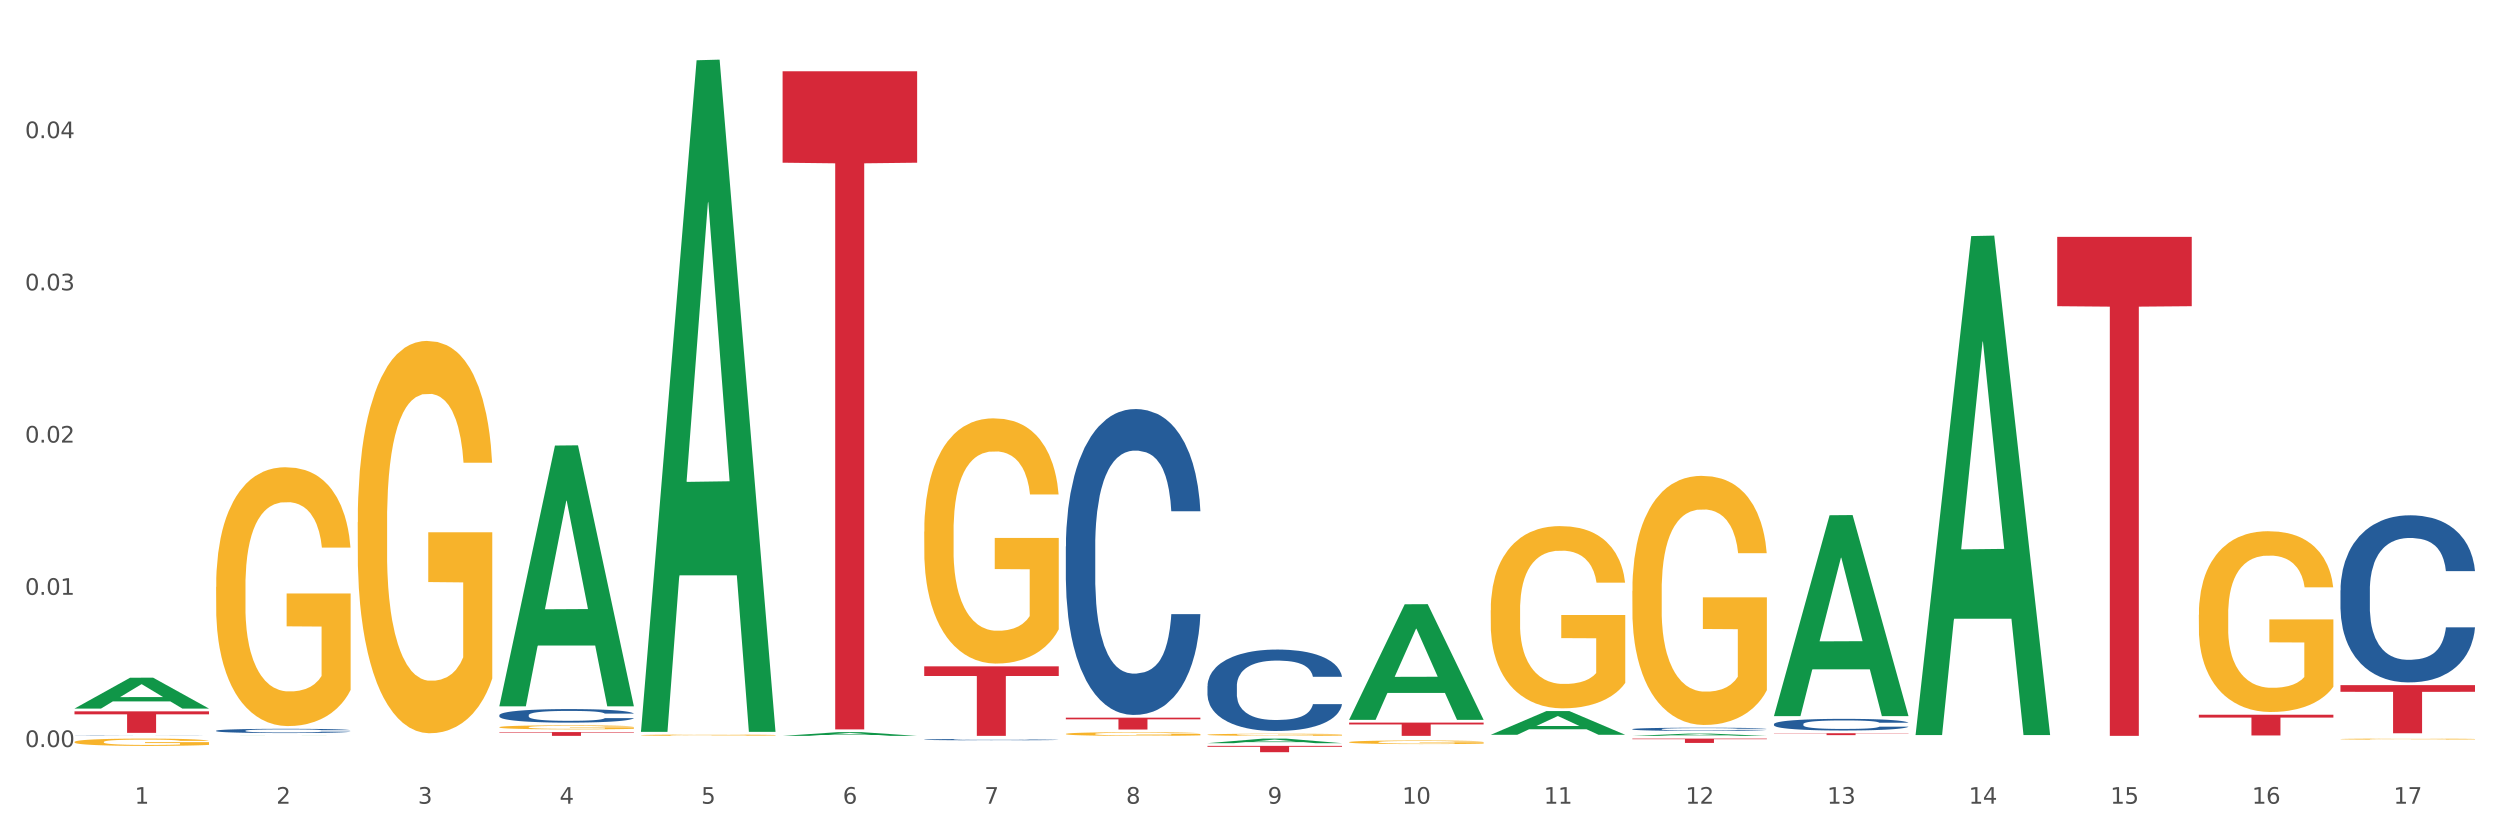 <?xml version="1.0" encoding="utf-8" standalone="no"?>
<!DOCTYPE svg PUBLIC "-//W3C//DTD SVG 1.1//EN"
  "http://www.w3.org/Graphics/SVG/1.1/DTD/svg11.dtd">
<svg xmlns:xlink="http://www.w3.org/1999/xlink" width="1080pt" height="360pt" viewBox="0 0 1080 360" xmlns="http://www.w3.org/2000/svg" version="1.1">
 <rect x="0" y="0" width="1080" height="360" fill="#333333" stroke="none"/>
 <defs>
  <style type="text/css">*{stroke-linejoin: round; stroke-linecap: butt}</style>
 </defs>
 <g id="figure_1">
  <g id="patch_1">
   <path d="M 0 360 
L 1080 360 
L 1080 0 
L 0 0 
z
" style="fill: #ffffff; stroke: #ffffff; stroke-linejoin: miter"/>
  </g>
  <g id="axes_1">
   <g id="matplotlib.axis_1">
    <g id="xtick_1">
     <g id="text_1">
      <!-- 1 -->
      <g style="fill: #4d4d4d" transform="translate(58.182 347.204) scale(0.096 -0.096)">
       <defs>
        <path id="DejaVuSans-31" d="M 794 531 
L 1825 531 
L 1825 4091 
L 703 3866 
L 703 4441 
L 1819 4666 
L 2450 4666 
L 2450 531 
L 3481 531 
L 3481 0 
L 794 0 
L 794 531 
z
" transform="scale(0.016)"/>
       </defs>
       <use xlink:href="#DejaVuSans-31"/>
      </g>
     </g>
    </g>
    <g id="xtick_2">
     <g id="text_2">
      <!-- 2 -->
      <g style="fill: #4d4d4d" transform="translate(119.364 347.204) scale(0.096 -0.096)">
       <defs>
        <path id="DejaVuSans-32" d="M 1228 531 
L 3431 531 
L 3431 0 
L 469 0 
L 469 531 
Q 828 903 1448 1529 
Q 2069 2156 2228 2338 
Q 2531 2678 2651 2914 
Q 2772 3150 2772 3378 
Q 2772 3750 2511 3984 
Q 2250 4219 1831 4219 
Q 1534 4219 1204 4116 
Q 875 4013 500 3803 
L 500 4441 
Q 881 4594 1212 4672 
Q 1544 4750 1819 4750 
Q 2544 4750 2975 4387 
Q 3406 4025 3406 3419 
Q 3406 3131 3298 2873 
Q 3191 2616 2906 2266 
Q 2828 2175 2409 1742 
Q 1991 1309 1228 531 
z
" transform="scale(0.016)"/>
       </defs>
       <use xlink:href="#DejaVuSans-32"/>
      </g>
     </g>
    </g>
    <g id="xtick_3">
     <g id="text_3">
      <!-- 3 -->
      <g style="fill: #4d4d4d" transform="translate(180.545 347.204) scale(0.096 -0.096)">
       <defs>
        <path id="DejaVuSans-33" d="M 2597 2516 
Q 3050 2419 3304 2112 
Q 3559 1806 3559 1356 
Q 3559 666 3084 287 
Q 2609 -91 1734 -91 
Q 1441 -91 1130 -33 
Q 819 25 488 141 
L 488 750 
Q 750 597 1062 519 
Q 1375 441 1716 441 
Q 2309 441 2620 675 
Q 2931 909 2931 1356 
Q 2931 1769 2642 2001 
Q 2353 2234 1838 2234 
L 1294 2234 
L 1294 2753 
L 1863 2753 
Q 2328 2753 2575 2939 
Q 2822 3125 2822 3475 
Q 2822 3834 2567 4026 
Q 2313 4219 1838 4219 
Q 1578 4219 1281 4162 
Q 984 4106 628 3988 
L 628 4550 
Q 988 4650 1302 4700 
Q 1616 4750 1894 4750 
Q 2613 4750 3031 4423 
Q 3450 4097 3450 3541 
Q 3450 3153 3228 2886 
Q 3006 2619 2597 2516 
z
" transform="scale(0.016)"/>
       </defs>
       <use xlink:href="#DejaVuSans-33"/>
      </g>
     </g>
    </g>
    <g id="xtick_4">
     <g id="text_4">
      <!-- 4 -->
      <g style="fill: #4d4d4d" transform="translate(241.726 347.204) scale(0.096 -0.096)">
       <defs>
        <path id="DejaVuSans-34" d="M 2419 4116 
L 825 1625 
L 2419 1625 
L 2419 4116 
z
M 2253 4666 
L 3047 4666 
L 3047 1625 
L 3713 1625 
L 3713 1100 
L 3047 1100 
L 3047 0 
L 2419 0 
L 2419 1100 
L 313 1100 
L 313 1709 
L 2253 4666 
z
" transform="scale(0.016)"/>
       </defs>
       <use xlink:href="#DejaVuSans-34"/>
      </g>
     </g>
    </g>
    <g id="xtick_5">
     <g id="text_5">
      <!-- 5 -->
      <g style="fill: #4d4d4d" transform="translate(302.908 347.204) scale(0.096 -0.096)">
       <defs>
        <path id="DejaVuSans-35" d="M 691 4666 
L 3169 4666 
L 3169 4134 
L 1269 4134 
L 1269 2991 
Q 1406 3038 1543 3061 
Q 1681 3084 1819 3084 
Q 2600 3084 3056 2656 
Q 3513 2228 3513 1497 
Q 3513 744 3044 326 
Q 2575 -91 1722 -91 
Q 1428 -91 1123 -41 
Q 819 9 494 109 
L 494 744 
Q 775 591 1075 516 
Q 1375 441 1709 441 
Q 2250 441 2565 725 
Q 2881 1009 2881 1497 
Q 2881 1984 2565 2268 
Q 2250 2553 1709 2553 
Q 1456 2553 1204 2497 
Q 953 2441 691 2322 
L 691 4666 
z
" transform="scale(0.016)"/>
       </defs>
       <use xlink:href="#DejaVuSans-35"/>
      </g>
     </g>
    </g>
    <g id="xtick_6">
     <g id="text_6">
      <!-- 6 -->
      <g style="fill: #4d4d4d" transform="translate(364.089 347.204) scale(0.096 -0.096)">
       <defs>
        <path id="DejaVuSans-36" d="M 2113 2584 
Q 1688 2584 1439 2293 
Q 1191 2003 1191 1497 
Q 1191 994 1439 701 
Q 1688 409 2113 409 
Q 2538 409 2786 701 
Q 3034 994 3034 1497 
Q 3034 2003 2786 2293 
Q 2538 2584 2113 2584 
z
M 3366 4563 
L 3366 3988 
Q 3128 4100 2886 4159 
Q 2644 4219 2406 4219 
Q 1781 4219 1451 3797 
Q 1122 3375 1075 2522 
Q 1259 2794 1537 2939 
Q 1816 3084 2150 3084 
Q 2853 3084 3261 2657 
Q 3669 2231 3669 1497 
Q 3669 778 3244 343 
Q 2819 -91 2113 -91 
Q 1303 -91 875 529 
Q 447 1150 447 2328 
Q 447 3434 972 4092 
Q 1497 4750 2381 4750 
Q 2619 4750 2861 4703 
Q 3103 4656 3366 4563 
z
" transform="scale(0.016)"/>
       </defs>
       <use xlink:href="#DejaVuSans-36"/>
      </g>
     </g>
    </g>
    <g id="xtick_7">
     <g id="text_7">
      <!-- 7 -->
      <g style="fill: #4d4d4d" transform="translate(425.271 347.204) scale(0.096 -0.096)">
       <defs>
        <path id="DejaVuSans-37" d="M 525 4666 
L 3525 4666 
L 3525 4397 
L 1831 0 
L 1172 0 
L 2766 4134 
L 525 4134 
L 525 4666 
z
" transform="scale(0.016)"/>
       </defs>
       <use xlink:href="#DejaVuSans-37"/>
      </g>
     </g>
    </g>
    <g id="xtick_8">
     <g id="text_8">
      <!-- 8 -->
      <g style="fill: #4d4d4d" transform="translate(486.452 347.204) scale(0.096 -0.096)">
       <defs>
        <path id="DejaVuSans-38" d="M 2034 2216 
Q 1584 2216 1326 1975 
Q 1069 1734 1069 1313 
Q 1069 891 1326 650 
Q 1584 409 2034 409 
Q 2484 409 2743 651 
Q 3003 894 3003 1313 
Q 3003 1734 2745 1975 
Q 2488 2216 2034 2216 
z
M 1403 2484 
Q 997 2584 770 2862 
Q 544 3141 544 3541 
Q 544 4100 942 4425 
Q 1341 4750 2034 4750 
Q 2731 4750 3128 4425 
Q 3525 4100 3525 3541 
Q 3525 3141 3298 2862 
Q 3072 2584 2669 2484 
Q 3125 2378 3379 2068 
Q 3634 1759 3634 1313 
Q 3634 634 3220 271 
Q 2806 -91 2034 -91 
Q 1263 -91 848 271 
Q 434 634 434 1313 
Q 434 1759 690 2068 
Q 947 2378 1403 2484 
z
M 1172 3481 
Q 1172 3119 1398 2916 
Q 1625 2713 2034 2713 
Q 2441 2713 2670 2916 
Q 2900 3119 2900 3481 
Q 2900 3844 2670 4047 
Q 2441 4250 2034 4250 
Q 1625 4250 1398 4047 
Q 1172 3844 1172 3481 
z
" transform="scale(0.016)"/>
       </defs>
       <use xlink:href="#DejaVuSans-38"/>
      </g>
     </g>
    </g>
    <g id="xtick_9">
     <g id="text_9">
      <!-- 9 -->
      <g style="fill: #4d4d4d" transform="translate(547.634 347.204) scale(0.096 -0.096)">
       <defs>
        <path id="DejaVuSans-39" d="M 703 97 
L 703 672 
Q 941 559 1184 500 
Q 1428 441 1663 441 
Q 2288 441 2617 861 
Q 2947 1281 2994 2138 
Q 2813 1869 2534 1725 
Q 2256 1581 1919 1581 
Q 1219 1581 811 2004 
Q 403 2428 403 3163 
Q 403 3881 828 4315 
Q 1253 4750 1959 4750 
Q 2769 4750 3195 4129 
Q 3622 3509 3622 2328 
Q 3622 1225 3098 567 
Q 2575 -91 1691 -91 
Q 1453 -91 1209 -44 
Q 966 3 703 97 
z
M 1959 2075 
Q 2384 2075 2632 2365 
Q 2881 2656 2881 3163 
Q 2881 3666 2632 3958 
Q 2384 4250 1959 4250 
Q 1534 4250 1286 3958 
Q 1038 3666 1038 3163 
Q 1038 2656 1286 2365 
Q 1534 2075 1959 2075 
z
" transform="scale(0.016)"/>
       </defs>
       <use xlink:href="#DejaVuSans-39"/>
      </g>
     </g>
    </g>
    <g id="xtick_10">
     <g id="text_10">
      <!-- 10 -->
      <g style="fill: #4d4d4d" transform="translate(605.761 347.204) scale(0.096 -0.096)">
       <defs>
        <path id="DejaVuSans-30" d="M 2034 4250 
Q 1547 4250 1301 3770 
Q 1056 3291 1056 2328 
Q 1056 1369 1301 889 
Q 1547 409 2034 409 
Q 2525 409 2770 889 
Q 3016 1369 3016 2328 
Q 3016 3291 2770 3770 
Q 2525 4250 2034 4250 
z
M 2034 4750 
Q 2819 4750 3233 4129 
Q 3647 3509 3647 2328 
Q 3647 1150 3233 529 
Q 2819 -91 2034 -91 
Q 1250 -91 836 529 
Q 422 1150 422 2328 
Q 422 3509 836 4129 
Q 1250 4750 2034 4750 
z
" transform="scale(0.016)"/>
       </defs>
       <use xlink:href="#DejaVuSans-31"/>
       <use xlink:href="#DejaVuSans-30" transform="translate(63.623 0)"/>
      </g>
     </g>
    </g>
    <g id="xtick_11">
     <g id="text_11">
      <!-- 11 -->
      <g style="fill: #4d4d4d" transform="translate(666.942 347.204) scale(0.096 -0.096)">
       <use xlink:href="#DejaVuSans-31"/>
       <use xlink:href="#DejaVuSans-31" transform="translate(63.623 0)"/>
      </g>
     </g>
    </g>
    <g id="xtick_12">
     <g id="text_12">
      <!-- 12 -->
      <g style="fill: #4d4d4d" transform="translate(728.124 347.204) scale(0.096 -0.096)">
       <use xlink:href="#DejaVuSans-31"/>
       <use xlink:href="#DejaVuSans-32" transform="translate(63.623 0)"/>
      </g>
     </g>
    </g>
    <g id="xtick_13">
     <g id="text_13">
      <!-- 13 -->
      <g style="fill: #4d4d4d" transform="translate(789.305 347.204) scale(0.096 -0.096)">
       <use xlink:href="#DejaVuSans-31"/>
       <use xlink:href="#DejaVuSans-33" transform="translate(63.623 0)"/>
      </g>
     </g>
    </g>
    <g id="xtick_14">
     <g id="text_14">
      <!-- 14 -->
      <g style="fill: #4d4d4d" transform="translate(850.487 347.204) scale(0.096 -0.096)">
       <use xlink:href="#DejaVuSans-31"/>
       <use xlink:href="#DejaVuSans-34" transform="translate(63.623 0)"/>
      </g>
     </g>
    </g>
    <g id="xtick_15">
     <g id="text_15">
      <!-- 15 -->
      <g style="fill: #4d4d4d" transform="translate(911.668 347.204) scale(0.096 -0.096)">
       <use xlink:href="#DejaVuSans-31"/>
       <use xlink:href="#DejaVuSans-35" transform="translate(63.623 0)"/>
      </g>
     </g>
    </g>
    <g id="xtick_16">
     <g id="text_16">
      <!-- 16 -->
      <g style="fill: #4d4d4d" transform="translate(972.849 347.204) scale(0.096 -0.096)">
       <use xlink:href="#DejaVuSans-31"/>
       <use xlink:href="#DejaVuSans-36" transform="translate(63.623 0)"/>
      </g>
     </g>
    </g>
    <g id="xtick_17">
     <g id="text_17">
      <!-- 17 -->
      <g style="fill: #4d4d4d" transform="translate(1034.031 347.204) scale(0.096 -0.096)">
       <use xlink:href="#DejaVuSans-31"/>
       <use xlink:href="#DejaVuSans-37" transform="translate(63.623 0)"/>
      </g>
     </g>
    </g>
    <g id="xtick_18"/>
    <g id="xtick_19"/>
    <g id="xtick_20"/>
    <g id="xtick_21"/>
    <g id="xtick_22"/>
    <g id="xtick_23"/>
    <g id="xtick_24"/>
    <g id="xtick_25"/>
    <g id="xtick_26"/>
    <g id="xtick_27"/>
    <g id="xtick_28"/>
    <g id="xtick_29"/>
    <g id="xtick_30"/>
    <g id="xtick_31"/>
    <g id="xtick_32"/>
    <g id="xtick_33"/>
   </g>
   <g id="matplotlib.axis_2">
    <g id="ytick_1">
     <g id="text_18">
      <!-- 0.00 -->
      <g style="fill: #4d4d4d" transform="translate(10.8 322.719) scale(0.096 -0.096)">
       <defs>
        <path id="DejaVuSans-2e" d="M 684 794 
L 1344 794 
L 1344 0 
L 684 0 
L 684 794 
z
" transform="scale(0.016)"/>
       </defs>
       <use xlink:href="#DejaVuSans-30"/>
       <use xlink:href="#DejaVuSans-2e" transform="translate(63.623 0)"/>
       <use xlink:href="#DejaVuSans-30" transform="translate(95.41 0)"/>
       <use xlink:href="#DejaVuSans-30" transform="translate(159.033 0)"/>
      </g>
     </g>
    </g>
    <g id="ytick_2">
     <g id="text_19">
      <!-- 0.01 -->
      <g style="fill: #4d4d4d" transform="translate(10.8 256.96) scale(0.096 -0.096)">
       <use xlink:href="#DejaVuSans-30"/>
       <use xlink:href="#DejaVuSans-2e" transform="translate(63.623 0)"/>
       <use xlink:href="#DejaVuSans-30" transform="translate(95.41 0)"/>
       <use xlink:href="#DejaVuSans-31" transform="translate(159.033 0)"/>
      </g>
     </g>
    </g>
    <g id="ytick_3">
     <g id="text_20">
      <!-- 0.02 -->
      <g style="fill: #4d4d4d" transform="translate(10.8 191.201) scale(0.096 -0.096)">
       <use xlink:href="#DejaVuSans-30"/>
       <use xlink:href="#DejaVuSans-2e" transform="translate(63.623 0)"/>
       <use xlink:href="#DejaVuSans-30" transform="translate(95.41 0)"/>
       <use xlink:href="#DejaVuSans-32" transform="translate(159.033 0)"/>
      </g>
     </g>
    </g>
    <g id="ytick_4">
     <g id="text_21">
      <!-- 0.03 -->
      <g style="fill: #4d4d4d" transform="translate(10.8 125.441) scale(0.096 -0.096)">
       <use xlink:href="#DejaVuSans-30"/>
       <use xlink:href="#DejaVuSans-2e" transform="translate(63.623 0)"/>
       <use xlink:href="#DejaVuSans-30" transform="translate(95.41 0)"/>
       <use xlink:href="#DejaVuSans-33" transform="translate(159.033 0)"/>
      </g>
     </g>
    </g>
    <g id="ytick_5">
     <g id="text_22">
      <!-- 0.04 -->
      <g style="fill: #4d4d4d" transform="translate(10.8 59.682) scale(0.096 -0.096)">
       <use xlink:href="#DejaVuSans-30"/>
       <use xlink:href="#DejaVuSans-2e" transform="translate(63.623 0)"/>
       <use xlink:href="#DejaVuSans-30" transform="translate(95.41 0)"/>
       <use xlink:href="#DejaVuSans-34" transform="translate(159.033 0)"/>
      </g>
     </g>
    </g>
    <g id="ytick_6"/>
    <g id="ytick_7"/>
    <g id="ytick_8"/>
    <g id="ytick_9"/>
    <g id="ytick_10"/>
   </g>
   <g id="PolyCollection_1">
    <path d="M 32.175 306.091 
L 32.235 306.078 
L 56.203 292.773 
L 66.15 292.76 
L 90.297 306.116 
L 78.793 306.116 
L 73.58 303.006 
L 48.833 303.006 
L 48.653 303.056 
L 43.62 306.116 
L 32.175 306.116 
L 32.175 306.091 
L 51.949 301.15 
L 70.464 301.137 
L 61.296 295.607 
L 61.176 295.582 
L 61.056 295.62 
L 51.889 301.137 
L 51.949 301.15 
L 32.175 306.091 
z
" clip-path="url(#pd025c2bdcc)" style="fill: #109648"/>
    <path d="M 888.715 102.315 
L 946.837 102.315 
L 946.837 132.274 
L 923.974 132.476 
L 923.974 317.899 
L 911.44 317.899 
L 911.44 132.476 
L 888.715 132.274 
L 888.715 102.517 
L 888.715 102.315 
z
" clip-path="url(#pd025c2bdcc)" style="fill: #d62839"/>
    <path d="M 766.352 316.754 
L 824.474 316.754 
L 824.474 316.869 
L 801.611 316.869 
L 801.611 317.581 
L 789.078 317.581 
L 789.078 316.869 
L 766.352 316.869 
L 766.352 316.754 
L 766.352 316.754 
z
" clip-path="url(#pd025c2bdcc)" style="fill: #d62839"/>
    <path d="M 705.171 319.072 
L 763.293 319.072 
L 763.293 319.334 
L 740.43 319.336 
L 740.43 320.959 
L 727.896 320.959 
L 727.896 319.336 
L 705.171 319.334 
L 705.171 319.074 
L 705.171 319.072 
z
" clip-path="url(#pd025c2bdcc)" style="fill: #d62839"/>
    <path d="M 582.808 312.158 
L 640.93 312.158 
L 640.93 312.956 
L 618.067 312.961 
L 618.067 317.899 
L 605.533 317.899 
L 605.533 312.961 
L 582.808 312.956 
L 582.808 312.164 
L 582.808 312.158 
z
" clip-path="url(#pd025c2bdcc)" style="fill: #d62839"/>
    <path d="M 521.626 322.227 
L 579.749 322.227 
L 579.749 322.606 
L 556.885 322.608 
L 556.885 324.95 
L 544.352 324.95 
L 544.352 322.608 
L 521.626 322.606 
L 521.626 322.23 
L 521.626 322.227 
z
" clip-path="url(#pd025c2bdcc)" style="fill: #d62839"/>
    <path d="M 460.445 310.034 
L 518.567 310.034 
L 518.567 310.745 
L 495.704 310.75 
L 495.704 315.151 
L 483.17 315.151 
L 483.17 310.75 
L 460.445 310.745 
L 460.445 310.039 
L 460.445 310.034 
z
" clip-path="url(#pd025c2bdcc)" style="fill: #d62839"/>
    <path d="M 399.263 287.842 
L 457.386 287.842 
L 457.386 292.019 
L 434.523 292.047 
L 434.523 317.899 
L 421.989 317.899 
L 421.989 292.047 
L 399.263 292.019 
L 399.263 287.871 
L 399.263 287.842 
z
" clip-path="url(#pd025c2bdcc)" style="fill: #d62839"/>
    <path d="M 93.356 253.519 
L 93.425 253.417 
L 93.425 249.741 
L 93.562 246.575 
L 94.248 238.916 
L 95.278 232.584 
L 96.033 229.214 
L 96.787 226.456 
L 97.68 223.699 
L 98.778 220.839 
L 100.768 216.652 
L 102.003 214.508 
L 103.512 212.261 
L 106.257 208.993 
L 108.247 207.155 
L 110.306 205.623 
L 113.668 203.784 
L 115.864 202.967 
L 118.197 202.355 
L 121.011 201.946 
L 123.138 201.844 
L 127.804 202.15 
L 131.784 203.07 
L 133.706 203.784 
L 136.176 205.01 
L 137.48 205.827 
L 139.607 207.461 
L 141.803 209.606 
L 143.313 211.444 
L 145.577 214.916 
L 147.293 218.388 
L 148.871 222.678 
L 149.695 225.639 
L 150.312 228.397 
L 150.861 231.563 
L 151.41 236.567 
L 139.058 236.567 
L 138.578 232.992 
L 137.823 229.622 
L 136.725 226.354 
L 135.764 224.312 
L 134.118 221.759 
L 132.608 220.125 
L 131.03 218.899 
L 129.108 217.878 
L 127.599 217.367 
L 125.471 216.959 
L 121.285 217.061 
L 118.472 217.878 
L 116.55 218.899 
L 115.315 219.818 
L 114.217 220.839 
L 112.982 222.269 
L 111.541 224.414 
L 110.512 226.354 
L 109.482 228.805 
L 108.659 231.256 
L 107.904 234.116 
L 107.287 237.179 
L 106.806 240.345 
L 106.394 244.226 
L 106.051 250.66 
L 106.051 264.651 
L 106.189 267.817 
L 106.532 272.004 
L 106.943 275.17 
L 107.63 278.949 
L 108.247 281.502 
L 109.414 285.178 
L 110.718 288.242 
L 111.747 290.183 
L 112.776 291.817 
L 114.56 294.063 
L 116.55 295.902 
L 118.266 297.025 
L 120.599 298.046 
L 122.177 298.455 
L 123.55 298.659 
L 126.912 298.659 
L 129.314 298.353 
L 131.99 297.638 
L 134.049 296.719 
L 135.764 295.595 
L 137.686 293.757 
L 138.921 292.021 
L 138.921 270.677 
L 123.824 270.574 
L 123.824 256.379 
L 151.479 256.379 
L 151.479 298.046 
L 150.312 300.191 
L 149.008 302.131 
L 147.636 303.867 
L 145.577 306.012 
L 143.107 308.054 
L 140.911 309.484 
L 138.578 310.71 
L 135.833 311.833 
L 132.265 312.854 
L 130.069 313.263 
L 127.324 313.569 
L 124.099 313.671 
L 121.285 313.467 
L 118.54 312.956 
L 115.658 312.037 
L 112.845 310.71 
L 110.718 309.382 
L 108.59 307.748 
L 106.326 305.603 
L 104.542 303.561 
L 103.169 301.723 
L 101.66 299.374 
L 100.013 296.31 
L 98.778 293.553 
L 97.68 290.693 
L 96.513 287.017 
L 95.69 283.851 
L 94.866 279.868 
L 94.386 276.906 
L 93.837 272.311 
L 93.425 265.877 
L 93.356 253.519 
z
" clip-path="url(#pd025c2bdcc)" style="fill: #f7b32b"/>
    <path d="M 215.719 316.263 
L 273.842 316.263 
L 273.842 316.49 
L 250.978 316.492 
L 250.978 317.899 
L 238.445 317.899 
L 238.445 316.492 
L 215.719 316.49 
L 215.719 316.264 
L 215.719 316.263 
z
" clip-path="url(#pd025c2bdcc)" style="fill: #d62839"/>
    <path d="M 32.175 307.289 
L 90.297 307.289 
L 90.297 308.583 
L 67.434 308.591 
L 67.434 316.596 
L 54.901 316.596 
L 54.901 308.591 
L 32.175 308.583 
L 32.175 307.298 
L 32.175 307.289 
z
" clip-path="url(#pd025c2bdcc)" style="fill: #d62839"/>
    <path d="M 32.175 317.828 
L 32.244 317.827 
L 32.244 317.824 
L 32.45 317.82 
L 33.206 317.811 
L 34.167 317.805 
L 35.816 317.798 
L 36.709 317.795 
L 37.877 317.791 
L 40.282 317.786 
L 43.03 317.781 
L 44.954 317.778 
L 46.396 317.777 
L 49.625 317.774 
L 51.48 317.772 
L 53.404 317.771 
L 55.053 317.771 
L 57.801 317.77 
L 60 317.769 
L 62.542 317.769 
L 64.671 317.769 
L 67.488 317.77 
L 71.61 317.771 
L 73.19 317.772 
L 75.32 317.774 
L 77.519 317.775 
L 79.305 317.777 
L 81.366 317.78 
L 83.496 317.784 
L 85.557 317.788 
L 87 317.792 
L 88.168 317.797 
L 89.198 317.802 
L 89.954 317.808 
L 90.297 317.813 
L 77.725 317.813 
L 77.381 317.808 
L 76.694 317.804 
L 76.007 317.8 
L 75.251 317.798 
L 74.084 317.795 
L 73.053 317.793 
L 71.335 317.791 
L 69.755 317.789 
L 68.45 317.788 
L 66.87 317.788 
L 63.503 317.787 
L 61.099 317.787 
L 59.587 317.787 
L 57.732 317.788 
L 56.152 317.789 
L 54.297 317.79 
L 52.854 317.792 
L 51.412 317.794 
L 50.587 317.795 
L 49.351 317.798 
L 48.526 317.8 
L 47.427 317.803 
L 46.809 317.806 
L 45.709 317.813 
L 45.228 317.818 
L 45.022 317.821 
L 44.885 317.825 
L 44.885 317.843 
L 45.297 317.852 
L 45.641 317.855 
L 46.19 317.859 
L 47.221 317.864 
L 48.732 317.87 
L 50.312 317.873 
L 51.618 317.875 
L 52.854 317.877 
L 54.091 317.878 
L 55.603 317.88 
L 56.839 317.88 
L 58.694 317.881 
L 60.893 317.881 
L 62.61 317.881 
L 66.114 317.881 
L 67.694 317.88 
L 69.206 317.879 
L 70.855 317.878 
L 72.16 317.877 
L 72.916 317.876 
L 74.152 317.873 
L 75.114 317.871 
L 75.939 317.868 
L 76.488 317.866 
L 77.106 317.862 
L 77.587 317.858 
L 77.725 317.856 
L 90.297 317.856 
L 90.023 317.86 
L 89.542 317.865 
L 88.58 317.87 
L 87.824 317.873 
L 86.656 317.877 
L 85.419 317.881 
L 83.702 317.884 
L 82.122 317.887 
L 80.473 317.889 
L 78.687 317.891 
L 75.458 317.894 
L 74.29 317.895 
L 71.816 317.897 
L 69.893 317.897 
L 67.076 317.898 
L 64.19 317.899 
L 61.167 317.899 
L 58.488 317.899 
L 55.534 317.898 
L 53.679 317.897 
L 51.618 317.896 
L 49.213 317.895 
L 46.946 317.893 
L 44.816 317.89 
L 42.824 317.887 
L 40.969 317.884 
L 38.564 317.879 
L 36.778 317.874 
L 35.473 317.87 
L 34.58 317.866 
L 33.686 317.861 
L 33.206 317.857 
L 32.45 317.849 
L 32.175 317.841 
L 32.175 317.828 
z
" clip-path="url(#pd025c2bdcc)" style="fill: #255c99"/>
    <path d="M 93.356 315.67 
L 93.425 315.668 
L 93.425 315.621 
L 93.631 315.557 
L 94.387 315.44 
L 95.349 315.351 
L 96.998 315.247 
L 97.891 315.203 
L 99.059 315.155 
L 101.463 315.076 
L 104.211 315.009 
L 106.135 314.972 
L 107.578 314.949 
L 110.807 314.907 
L 112.662 314.888 
L 114.585 314.873 
L 116.234 314.863 
L 118.982 314.851 
L 121.181 314.846 
L 123.723 314.845 
L 125.853 314.846 
L 128.67 314.853 
L 132.792 314.873 
L 134.372 314.885 
L 136.502 314.905 
L 138.7 314.932 
L 140.486 314.959 
L 142.547 314.997 
L 144.677 315.047 
L 146.738 315.111 
L 148.181 315.17 
L 149.349 315.232 
L 150.38 315.307 
L 151.135 315.39 
L 151.479 315.458 
L 138.906 315.458 
L 138.563 315.396 
L 137.876 315.329 
L 137.189 315.284 
L 136.433 315.247 
L 135.265 315.205 
L 134.234 315.178 
L 132.517 315.146 
L 130.937 315.126 
L 129.631 315.115 
L 128.051 315.104 
L 124.685 315.094 
L 122.28 315.094 
L 120.769 315.098 
L 118.914 315.106 
L 117.334 315.118 
L 115.479 315.138 
L 114.036 315.16 
L 112.593 315.188 
L 111.769 315.208 
L 110.532 315.245 
L 109.708 315.276 
L 108.608 315.328 
L 107.99 315.364 
L 106.891 315.46 
L 106.41 315.53 
L 106.204 315.579 
L 106.066 315.633 
L 106.066 315.894 
L 106.479 316.012 
L 106.822 316.062 
L 107.372 316.119 
L 108.402 316.193 
L 109.914 316.265 
L 111.494 316.317 
L 112.799 316.349 
L 114.036 316.372 
L 115.273 316.391 
L 116.784 316.407 
L 118.021 316.417 
L 119.876 316.427 
L 122.074 316.432 
L 123.792 316.432 
L 127.295 316.424 
L 128.876 316.416 
L 130.387 316.404 
L 132.036 316.386 
L 133.341 316.365 
L 134.097 316.35 
L 135.334 316.318 
L 136.296 316.285 
L 137.12 316.246 
L 137.67 316.213 
L 138.288 316.163 
L 138.769 316.106 
L 138.906 316.075 
L 151.479 316.075 
L 151.204 316.136 
L 150.723 316.194 
L 149.761 316.273 
L 149.005 316.318 
L 147.838 316.374 
L 146.601 316.421 
L 144.883 316.473 
L 143.303 316.511 
L 141.654 316.545 
L 139.868 316.575 
L 136.639 316.617 
L 135.471 316.629 
L 132.998 316.649 
L 131.074 316.661 
L 128.257 316.672 
L 125.372 316.679 
L 122.349 316.681 
L 119.669 316.677 
L 116.715 316.667 
L 114.86 316.657 
L 112.799 316.642 
L 110.395 316.619 
L 108.127 316.59 
L 105.998 316.557 
L 104.005 316.518 
L 102.15 316.474 
L 99.746 316.402 
L 97.959 316.332 
L 96.654 316.266 
L 95.761 316.211 
L 94.868 316.141 
L 94.387 316.092 
L 93.631 315.975 
L 93.356 315.866 
L 93.356 315.67 
z
" clip-path="url(#pd025c2bdcc)" style="fill: #255c99"/>
    <path d="M 215.719 308.949 
L 215.788 308.943 
L 215.788 308.794 
L 215.994 308.59 
L 216.75 308.216 
L 217.712 307.933 
L 219.36 307.601 
L 220.254 307.462 
L 221.422 307.307 
L 223.826 307.056 
L 226.574 306.842 
L 228.498 306.724 
L 229.941 306.649 
L 233.17 306.516 
L 235.025 306.457 
L 236.948 306.409 
L 238.597 306.377 
L 241.345 306.339 
L 243.544 306.323 
L 246.086 306.318 
L 248.216 306.323 
L 251.032 306.344 
L 255.155 306.409 
L 256.735 306.446 
L 258.864 306.51 
L 261.063 306.596 
L 262.849 306.681 
L 264.91 306.804 
L 267.04 306.965 
L 269.101 307.168 
L 270.544 307.355 
L 271.712 307.553 
L 272.742 307.794 
L 273.498 308.056 
L 273.842 308.275 
L 261.269 308.275 
L 260.926 308.077 
L 260.238 307.863 
L 259.551 307.719 
L 258.796 307.601 
L 257.628 307.467 
L 256.597 307.382 
L 254.88 307.28 
L 253.3 307.216 
L 251.994 307.179 
L 250.414 307.147 
L 247.048 307.114 
L 244.643 307.114 
L 243.132 307.125 
L 241.277 307.152 
L 239.696 307.189 
L 237.841 307.253 
L 236.399 307.323 
L 234.956 307.414 
L 234.132 307.478 
L 232.895 307.596 
L 232.07 307.692 
L 230.971 307.858 
L 230.353 307.975 
L 229.254 308.28 
L 228.773 308.505 
L 228.567 308.66 
L 228.429 308.831 
L 228.429 309.665 
L 228.841 310.039 
L 229.185 310.2 
L 229.735 310.382 
L 230.765 310.617 
L 232.277 310.847 
L 233.857 311.013 
L 235.162 311.114 
L 236.399 311.189 
L 237.635 311.248 
L 239.147 311.301 
L 240.383 311.333 
L 242.238 311.366 
L 244.437 311.382 
L 246.154 311.382 
L 249.658 311.355 
L 251.238 311.328 
L 252.75 311.291 
L 254.399 311.232 
L 255.704 311.168 
L 256.46 311.12 
L 257.696 311.018 
L 258.658 310.911 
L 259.483 310.788 
L 260.032 310.681 
L 260.651 310.521 
L 261.132 310.339 
L 261.269 310.243 
L 273.842 310.243 
L 273.567 310.435 
L 273.086 310.622 
L 272.124 310.874 
L 271.368 311.018 
L 270.2 311.194 
L 268.964 311.344 
L 267.246 311.51 
L 265.666 311.633 
L 264.017 311.74 
L 262.231 311.836 
L 259.002 311.97 
L 257.834 312.007 
L 255.361 312.071 
L 253.437 312.109 
L 250.62 312.146 
L 247.735 312.168 
L 244.712 312.173 
L 242.032 312.162 
L 239.078 312.13 
L 237.223 312.098 
L 235.162 312.05 
L 232.757 311.975 
L 230.49 311.884 
L 228.361 311.777 
L 226.368 311.654 
L 224.513 311.515 
L 222.109 311.285 
L 220.322 311.061 
L 219.017 310.852 
L 218.124 310.676 
L 217.231 310.451 
L 216.75 310.296 
L 215.994 309.922 
L 215.719 309.574 
L 215.719 308.949 
z
" clip-path="url(#pd025c2bdcc)" style="fill: #255c99"/>
    <path d="M 399.263 319.499 
L 399.332 319.498 
L 399.332 319.484 
L 399.538 319.464 
L 400.294 319.428 
L 401.256 319.401 
L 402.905 319.369 
L 403.798 319.355 
L 404.966 319.34 
L 407.37 319.316 
L 410.118 319.295 
L 412.042 319.284 
L 413.485 319.277 
L 416.714 319.264 
L 418.569 319.258 
L 420.493 319.253 
L 422.141 319.25 
L 424.89 319.247 
L 427.088 319.245 
L 429.63 319.245 
L 431.76 319.245 
L 434.577 319.247 
L 438.699 319.253 
L 440.279 319.257 
L 442.409 319.263 
L 444.607 319.272 
L 446.393 319.28 
L 448.455 319.292 
L 450.584 319.307 
L 452.645 319.327 
L 454.088 319.345 
L 455.256 319.364 
L 456.287 319.387 
L 457.042 319.412 
L 457.386 319.434 
L 444.813 319.434 
L 444.47 319.415 
L 443.783 319.394 
L 443.096 319.38 
L 442.34 319.369 
L 441.172 319.356 
L 440.142 319.347 
L 438.424 319.338 
L 436.844 319.331 
L 435.538 319.328 
L 433.958 319.325 
L 430.592 319.322 
L 428.187 319.322 
L 426.676 319.323 
L 424.821 319.325 
L 423.241 319.329 
L 421.386 319.335 
L 419.943 319.342 
L 418.5 319.351 
L 417.676 319.357 
L 416.439 319.368 
L 415.615 319.377 
L 414.515 319.393 
L 413.897 319.405 
L 412.798 319.434 
L 412.317 319.456 
L 412.111 319.471 
L 411.973 319.487 
L 411.973 319.568 
L 412.386 319.604 
L 412.729 319.619 
L 413.279 319.637 
L 414.309 319.66 
L 415.821 319.682 
L 417.401 319.698 
L 418.706 319.708 
L 419.943 319.715 
L 421.18 319.721 
L 422.691 319.726 
L 423.928 319.729 
L 425.783 319.732 
L 427.981 319.733 
L 429.699 319.733 
L 433.203 319.731 
L 434.783 319.728 
L 436.294 319.725 
L 437.943 319.719 
L 439.248 319.713 
L 440.004 319.708 
L 441.241 319.698 
L 442.203 319.688 
L 443.027 319.676 
L 443.577 319.666 
L 444.195 319.65 
L 444.676 319.633 
L 444.813 319.624 
L 457.386 319.624 
L 457.111 319.642 
L 456.63 319.66 
L 455.668 319.684 
L 454.913 319.698 
L 453.745 319.715 
L 452.508 319.73 
L 450.79 319.746 
L 449.21 319.758 
L 447.561 319.768 
L 445.775 319.777 
L 442.546 319.79 
L 441.378 319.794 
L 438.905 319.8 
L 436.981 319.804 
L 434.164 319.807 
L 431.279 319.809 
L 428.256 319.81 
L 425.577 319.809 
L 422.622 319.806 
L 420.767 319.803 
L 418.706 319.798 
L 416.302 319.791 
L 414.035 319.782 
L 411.905 319.772 
L 409.912 319.76 
L 408.057 319.746 
L 405.653 319.724 
L 403.867 319.703 
L 402.561 319.682 
L 401.668 319.665 
L 400.775 319.644 
L 400.294 319.629 
L 399.538 319.593 
L 399.263 319.559 
L 399.263 319.499 
z
" clip-path="url(#pd025c2bdcc)" style="fill: #255c99"/>
    <path d="M 949.896 308.762 
L 1008.019 308.762 
L 1008.019 310.007 
L 985.155 310.015 
L 985.155 317.719 
L 972.622 317.719 
L 972.622 310.015 
L 949.896 310.007 
L 949.896 308.77 
L 949.896 308.762 
z
" clip-path="url(#pd025c2bdcc)" style="fill: #d62839"/>
    <path d="M 460.445 236.087 
L 460.514 235.966 
L 460.514 232.587 
L 460.72 228.001 
L 461.475 219.553 
L 462.437 213.156 
L 464.086 205.674 
L 464.979 202.536 
L 466.147 199.036 
L 468.552 193.363 
L 471.3 188.536 
L 473.224 185.881 
L 474.666 184.191 
L 477.895 181.174 
L 479.75 179.846 
L 481.674 178.76 
L 483.323 178.036 
L 486.071 177.191 
L 488.269 176.829 
L 490.811 176.709 
L 492.941 176.829 
L 495.758 177.312 
L 499.88 178.76 
L 501.46 179.605 
L 503.59 181.053 
L 505.789 182.984 
L 507.575 184.915 
L 509.636 187.691 
L 511.766 191.312 
L 513.827 195.898 
L 515.27 200.122 
L 516.437 204.587 
L 517.468 210.018 
L 518.224 215.932 
L 518.567 220.88 
L 505.995 220.88 
L 505.651 216.415 
L 504.964 211.587 
L 504.277 208.329 
L 503.521 205.674 
L 502.353 202.656 
L 501.323 200.725 
L 499.605 198.432 
L 498.025 196.984 
L 496.72 196.139 
L 495.14 195.415 
L 491.773 194.691 
L 489.369 194.691 
L 487.857 194.932 
L 486.002 195.536 
L 484.422 196.381 
L 482.567 197.829 
L 481.124 199.398 
L 479.682 201.45 
L 478.857 202.898 
L 477.621 205.553 
L 476.796 207.725 
L 475.697 211.467 
L 475.079 214.122 
L 473.979 221.001 
L 473.498 226.07 
L 473.292 229.57 
L 473.155 233.432 
L 473.155 252.259 
L 473.567 260.707 
L 473.911 264.328 
L 474.46 268.431 
L 475.491 273.741 
L 477.002 278.931 
L 478.582 282.672 
L 479.888 284.965 
L 481.124 286.655 
L 482.361 287.982 
L 483.872 289.189 
L 485.109 289.913 
L 486.964 290.637 
L 489.163 291 
L 490.88 291 
L 494.384 290.396 
L 495.964 289.793 
L 497.476 288.948 
L 499.124 287.62 
L 500.43 286.172 
L 501.186 285.086 
L 502.422 282.793 
L 503.384 280.379 
L 504.208 277.603 
L 504.758 275.189 
L 505.376 271.569 
L 505.857 267.465 
L 505.995 265.293 
L 518.567 265.293 
L 518.292 269.638 
L 517.812 273.862 
L 516.85 279.534 
L 516.094 282.793 
L 514.926 286.775 
L 513.689 290.155 
L 511.972 293.896 
L 510.392 296.672 
L 508.743 299.086 
L 506.957 301.258 
L 503.728 304.275 
L 502.56 305.12 
L 500.086 306.568 
L 498.163 307.413 
L 495.346 308.258 
L 492.46 308.741 
L 489.437 308.861 
L 486.758 308.62 
L 483.804 307.896 
L 481.949 307.172 
L 479.888 306.085 
L 477.483 304.396 
L 475.216 302.344 
L 473.086 299.93 
L 471.094 297.155 
L 469.239 294.017 
L 466.834 288.827 
L 465.048 283.758 
L 463.743 279.051 
L 462.849 275.069 
L 461.956 270 
L 461.475 266.5 
L 460.72 258.052 
L 460.445 250.207 
L 460.445 236.087 
z
" clip-path="url(#pd025c2bdcc)" style="fill: #255c99"/>
    <path d="M 705.171 314.985 
L 705.239 314.984 
L 705.239 314.948 
L 705.445 314.901 
L 706.201 314.813 
L 707.163 314.746 
L 708.812 314.668 
L 709.705 314.636 
L 710.873 314.599 
L 713.277 314.54 
L 716.026 314.49 
L 717.949 314.462 
L 719.392 314.445 
L 722.621 314.413 
L 724.476 314.399 
L 726.4 314.388 
L 728.049 314.381 
L 730.797 314.372 
L 732.995 314.368 
L 735.537 314.367 
L 737.667 314.368 
L 740.484 314.373 
L 744.606 314.388 
L 746.186 314.397 
L 748.316 314.412 
L 750.514 314.432 
L 752.301 314.452 
L 754.362 314.481 
L 756.491 314.519 
L 758.552 314.567 
L 759.995 314.611 
L 761.163 314.657 
L 762.194 314.714 
L 762.949 314.775 
L 763.293 314.827 
L 750.72 314.827 
L 750.377 314.78 
L 749.69 314.73 
L 749.003 314.696 
L 748.247 314.668 
L 747.079 314.637 
L 746.049 314.617 
L 744.331 314.593 
L 742.751 314.578 
L 741.446 314.569 
L 739.865 314.562 
L 736.499 314.554 
L 734.094 314.554 
L 732.583 314.557 
L 730.728 314.563 
L 729.148 314.572 
L 727.293 314.587 
L 725.85 314.603 
L 724.407 314.624 
L 723.583 314.639 
L 722.346 314.667 
L 721.522 314.69 
L 720.423 314.729 
L 719.804 314.756 
L 718.705 314.828 
L 718.224 314.881 
L 718.018 314.917 
L 717.881 314.957 
L 717.881 315.153 
L 718.293 315.241 
L 718.636 315.279 
L 719.186 315.322 
L 720.216 315.377 
L 721.728 315.431 
L 723.308 315.47 
L 724.613 315.494 
L 725.85 315.511 
L 727.087 315.525 
L 728.598 315.538 
L 729.835 315.545 
L 731.69 315.553 
L 733.888 315.557 
L 735.606 315.557 
L 739.11 315.55 
L 740.69 315.544 
L 742.201 315.535 
L 743.85 315.521 
L 745.155 315.506 
L 745.911 315.495 
L 747.148 315.471 
L 748.11 315.446 
L 748.934 315.417 
L 749.484 315.392 
L 750.102 315.354 
L 750.583 315.312 
L 750.72 315.289 
L 763.293 315.289 
L 763.018 315.334 
L 762.537 315.378 
L 761.575 315.437 
L 760.82 315.471 
L 759.652 315.513 
L 758.415 315.548 
L 756.697 315.587 
L 755.117 315.616 
L 753.468 315.641 
L 751.682 315.663 
L 748.453 315.695 
L 747.285 315.703 
L 744.812 315.719 
L 742.888 315.727 
L 740.071 315.736 
L 737.186 315.741 
L 734.163 315.742 
L 731.484 315.74 
L 728.529 315.732 
L 726.674 315.725 
L 724.613 315.714 
L 722.209 315.696 
L 719.942 315.675 
L 717.812 315.649 
L 715.819 315.621 
L 713.965 315.588 
L 711.56 315.534 
L 709.774 315.481 
L 708.468 315.432 
L 707.575 315.391 
L 706.682 315.338 
L 706.201 315.301 
L 705.445 315.214 
L 705.171 315.132 
L 705.171 314.985 
z
" clip-path="url(#pd025c2bdcc)" style="fill: #255c99"/>
    <path d="M 766.352 312.806 
L 766.421 312.801 
L 766.421 312.672 
L 766.627 312.497 
L 767.383 312.175 
L 768.344 311.931 
L 769.993 311.646 
L 770.886 311.526 
L 772.054 311.393 
L 774.459 311.177 
L 777.207 310.993 
L 779.131 310.891 
L 780.573 310.827 
L 783.802 310.712 
L 785.657 310.661 
L 787.581 310.62 
L 789.23 310.592 
L 791.978 310.56 
L 794.177 310.546 
L 796.719 310.542 
L 798.848 310.546 
L 801.665 310.565 
L 805.787 310.62 
L 807.367 310.652 
L 809.497 310.707 
L 811.696 310.781 
L 813.482 310.855 
L 815.543 310.96 
L 817.673 311.098 
L 819.734 311.273 
L 821.177 311.434 
L 822.345 311.605 
L 823.375 311.812 
L 824.131 312.037 
L 824.474 312.226 
L 811.902 312.226 
L 811.558 312.056 
L 810.871 311.871 
L 810.184 311.747 
L 809.428 311.646 
L 808.261 311.531 
L 807.23 311.457 
L 805.512 311.37 
L 803.932 311.315 
L 802.627 311.283 
L 801.047 311.255 
L 797.68 311.227 
L 795.276 311.227 
L 793.764 311.236 
L 791.909 311.259 
L 790.329 311.292 
L 788.474 311.347 
L 787.031 311.407 
L 785.589 311.485 
L 784.764 311.54 
L 783.528 311.641 
L 782.703 311.724 
L 781.604 311.867 
L 780.986 311.968 
L 779.886 312.23 
L 779.405 312.424 
L 779.199 312.557 
L 779.062 312.704 
L 779.062 313.422 
L 779.474 313.744 
L 779.818 313.882 
L 780.367 314.039 
L 781.398 314.241 
L 782.909 314.439 
L 784.489 314.582 
L 785.795 314.669 
L 787.031 314.734 
L 788.268 314.784 
L 789.78 314.83 
L 791.016 314.858 
L 792.871 314.885 
L 795.07 314.899 
L 796.787 314.899 
L 800.291 314.876 
L 801.871 314.853 
L 803.383 314.821 
L 805.032 314.77 
L 806.337 314.715 
L 807.093 314.674 
L 808.329 314.586 
L 809.291 314.494 
L 810.116 314.388 
L 810.665 314.296 
L 811.283 314.158 
L 811.764 314.002 
L 811.902 313.919 
L 824.474 313.919 
L 824.2 314.085 
L 823.719 314.246 
L 822.757 314.462 
L 822.001 314.586 
L 820.833 314.738 
L 819.596 314.867 
L 817.879 315.01 
L 816.299 315.116 
L 814.65 315.208 
L 812.864 315.29 
L 809.635 315.405 
L 808.467 315.438 
L 805.993 315.493 
L 804.07 315.525 
L 801.253 315.557 
L 798.367 315.576 
L 795.344 315.58 
L 792.665 315.571 
L 789.711 315.543 
L 787.856 315.516 
L 785.795 315.474 
L 783.39 315.41 
L 781.123 315.332 
L 778.993 315.24 
L 777.001 315.134 
L 775.146 315.014 
L 772.741 314.816 
L 770.955 314.623 
L 769.65 314.444 
L 768.757 314.292 
L 767.863 314.099 
L 767.383 313.965 
L 766.627 313.643 
L 766.352 313.344 
L 766.352 312.806 
z
" clip-path="url(#pd025c2bdcc)" style="fill: #255c99"/>
    <path d="M 1011.078 255.044 
L 1011.146 254.978 
L 1011.146 253.132 
L 1011.352 250.626 
L 1012.108 246.011 
L 1013.07 242.516 
L 1014.719 238.428 
L 1015.612 236.714 
L 1016.78 234.801 
L 1019.185 231.702 
L 1021.933 229.065 
L 1023.856 227.614 
L 1025.299 226.691 
L 1028.528 225.043 
L 1030.383 224.318 
L 1032.307 223.724 
L 1033.956 223.329 
L 1036.704 222.867 
L 1038.902 222.669 
L 1041.444 222.603 
L 1043.574 222.669 
L 1046.391 222.933 
L 1050.513 223.724 
L 1052.093 224.186 
L 1054.223 224.977 
L 1056.421 226.032 
L 1058.208 227.087 
L 1060.269 228.603 
L 1062.398 230.582 
L 1064.46 233.087 
L 1065.902 235.395 
L 1067.07 237.834 
L 1068.101 240.802 
L 1068.856 244.032 
L 1069.2 246.736 
L 1056.627 246.736 
L 1056.284 244.296 
L 1055.597 241.659 
L 1054.91 239.878 
L 1054.154 238.428 
L 1052.986 236.779 
L 1051.956 235.725 
L 1050.238 234.472 
L 1048.658 233.68 
L 1047.353 233.219 
L 1045.772 232.823 
L 1042.406 232.428 
L 1040.001 232.428 
L 1038.49 232.56 
L 1036.635 232.889 
L 1035.055 233.351 
L 1033.2 234.142 
L 1031.757 234.999 
L 1030.314 236.12 
L 1029.49 236.911 
L 1028.253 238.362 
L 1027.429 239.549 
L 1026.33 241.593 
L 1025.711 243.043 
L 1024.612 246.802 
L 1024.131 249.571 
L 1023.925 251.483 
L 1023.788 253.593 
L 1023.788 263.879 
L 1024.2 268.495 
L 1024.543 270.473 
L 1025.093 272.715 
L 1026.124 275.616 
L 1027.635 278.451 
L 1029.215 280.495 
L 1030.52 281.748 
L 1031.757 282.671 
L 1032.994 283.396 
L 1034.505 284.056 
L 1035.742 284.451 
L 1037.597 284.847 
L 1039.795 285.045 
L 1041.513 285.045 
L 1045.017 284.715 
L 1046.597 284.385 
L 1048.108 283.924 
L 1049.757 283.198 
L 1051.063 282.407 
L 1051.818 281.814 
L 1053.055 280.561 
L 1054.017 279.242 
L 1054.841 277.726 
L 1055.391 276.407 
L 1056.009 274.429 
L 1056.49 272.187 
L 1056.627 271 
L 1069.2 271 
L 1068.925 273.374 
L 1068.444 275.682 
L 1067.482 278.781 
L 1066.727 280.561 
L 1065.559 282.737 
L 1064.322 284.583 
L 1062.605 286.627 
L 1061.024 288.144 
L 1059.376 289.462 
L 1057.589 290.649 
L 1054.36 292.298 
L 1053.192 292.759 
L 1050.719 293.55 
L 1048.795 294.012 
L 1045.979 294.474 
L 1043.093 294.737 
L 1040.07 294.803 
L 1037.391 294.671 
L 1034.437 294.276 
L 1032.582 293.88 
L 1030.52 293.287 
L 1028.116 292.364 
L 1025.849 291.243 
L 1023.719 289.924 
L 1021.727 288.407 
L 1019.872 286.693 
L 1017.467 283.858 
L 1015.681 281.089 
L 1014.375 278.517 
L 1013.482 276.341 
L 1012.589 273.572 
L 1012.108 271.66 
L 1011.352 267.044 
L 1011.078 262.758 
L 1011.078 255.044 
z
" clip-path="url(#pd025c2bdcc)" style="fill: #255c99"/>
    <path d="M 1011.078 319.287 
L 1011.146 319.287 
L 1011.146 319.272 
L 1011.284 319.258 
L 1011.97 319.227 
L 1012.999 319.2 
L 1013.754 319.186 
L 1014.509 319.175 
L 1015.401 319.163 
L 1016.499 319.151 
L 1018.489 319.134 
L 1019.724 319.125 
L 1021.234 319.116 
L 1023.978 319.102 
L 1025.969 319.094 
L 1028.027 319.088 
L 1031.39 319.08 
L 1033.585 319.077 
L 1035.919 319.074 
L 1038.732 319.073 
L 1040.859 319.072 
L 1045.526 319.073 
L 1049.506 319.077 
L 1051.427 319.08 
L 1053.897 319.085 
L 1055.201 319.089 
L 1057.328 319.096 
L 1059.524 319.104 
L 1061.034 319.112 
L 1063.299 319.127 
L 1065.014 319.141 
L 1066.592 319.159 
L 1067.416 319.171 
L 1068.033 319.183 
L 1068.582 319.196 
L 1069.131 319.217 
L 1056.78 319.217 
L 1056.299 319.202 
L 1055.544 319.188 
L 1054.446 319.174 
L 1053.486 319.166 
L 1051.839 319.155 
L 1050.329 319.148 
L 1048.751 319.143 
L 1046.829 319.139 
L 1045.32 319.137 
L 1043.192 319.135 
L 1039.007 319.136 
L 1036.193 319.139 
L 1034.272 319.143 
L 1033.037 319.147 
L 1031.939 319.151 
L 1030.703 319.157 
L 1029.262 319.166 
L 1028.233 319.174 
L 1027.204 319.184 
L 1026.38 319.195 
L 1025.625 319.207 
L 1025.008 319.219 
L 1024.527 319.233 
L 1024.116 319.249 
L 1023.773 319.275 
L 1023.773 319.334 
L 1023.91 319.347 
L 1024.253 319.364 
L 1024.665 319.378 
L 1025.351 319.393 
L 1025.969 319.404 
L 1027.135 319.419 
L 1028.439 319.432 
L 1029.468 319.44 
L 1030.498 319.447 
L 1032.282 319.456 
L 1034.272 319.464 
L 1035.987 319.469 
L 1038.32 319.473 
L 1039.899 319.475 
L 1041.271 319.475 
L 1044.634 319.475 
L 1047.035 319.474 
L 1049.712 319.471 
L 1051.77 319.467 
L 1053.486 319.463 
L 1055.407 319.455 
L 1056.642 319.448 
L 1056.642 319.359 
L 1041.546 319.358 
L 1041.546 319.299 
L 1069.2 319.299 
L 1069.2 319.473 
L 1068.033 319.482 
L 1066.73 319.49 
L 1065.357 319.497 
L 1063.299 319.506 
L 1060.828 319.515 
L 1058.632 319.52 
L 1056.299 319.526 
L 1053.554 319.53 
L 1049.986 319.535 
L 1047.79 319.536 
L 1045.045 319.537 
L 1041.82 319.538 
L 1039.007 319.537 
L 1036.262 319.535 
L 1033.38 319.531 
L 1030.566 319.526 
L 1028.439 319.52 
L 1026.312 319.513 
L 1024.047 319.504 
L 1022.263 319.496 
L 1020.891 319.488 
L 1019.381 319.478 
L 1017.734 319.466 
L 1016.499 319.454 
L 1015.401 319.442 
L 1014.234 319.427 
L 1013.411 319.414 
L 1012.587 319.397 
L 1012.107 319.385 
L 1011.558 319.366 
L 1011.146 319.339 
L 1011.078 319.287 
z
" clip-path="url(#pd025c2bdcc)" style="fill: #f7b32b"/>
    <path d="M 949.896 265.573 
L 949.965 265.502 
L 949.965 262.934 
L 950.102 260.723 
L 950.788 255.373 
L 951.818 250.95 
L 952.572 248.596 
L 953.327 246.67 
L 954.219 244.744 
L 955.317 242.747 
L 957.307 239.822 
L 958.543 238.324 
L 960.052 236.755 
L 962.797 234.472 
L 964.787 233.188 
L 966.846 232.118 
L 970.208 230.834 
L 972.404 230.263 
L 974.737 229.835 
L 977.551 229.55 
L 979.678 229.479 
L 984.344 229.693 
L 988.324 230.335 
L 990.246 230.834 
L 992.716 231.69 
L 994.02 232.261 
L 996.147 233.402 
L 998.343 234.9 
L 999.853 236.184 
L 1002.117 238.609 
L 1003.833 241.035 
L 1005.411 244.031 
L 1006.234 246.099 
L 1006.852 248.025 
L 1007.401 250.237 
L 1007.95 253.732 
L 995.598 253.732 
L 995.118 251.235 
L 994.363 248.881 
L 993.265 246.599 
L 992.304 245.172 
L 990.657 243.389 
L 989.148 242.247 
L 987.569 241.391 
L 985.648 240.678 
L 984.138 240.321 
L 982.011 240.036 
L 977.825 240.107 
L 975.012 240.678 
L 973.09 241.391 
L 971.855 242.033 
L 970.757 242.747 
L 969.522 243.745 
L 968.081 245.243 
L 967.052 246.599 
L 966.022 248.311 
L 965.199 250.023 
L 964.444 252.02 
L 963.826 254.16 
L 963.346 256.371 
L 962.934 259.082 
L 962.591 263.576 
L 962.591 273.349 
L 962.728 275.56 
L 963.072 278.485 
L 963.483 280.696 
L 964.169 283.335 
L 964.787 285.119 
L 965.954 287.687 
L 967.257 289.827 
L 968.287 291.182 
L 969.316 292.323 
L 971.1 293.893 
L 973.09 295.177 
L 974.806 295.961 
L 977.139 296.675 
L 978.717 296.96 
L 980.09 297.103 
L 983.452 297.103 
L 985.854 296.889 
L 988.53 296.389 
L 990.589 295.747 
L 992.304 294.963 
L 994.226 293.679 
L 995.461 292.466 
L 995.461 277.557 
L 980.364 277.486 
L 980.364 267.571 
L 1008.019 267.571 
L 1008.019 296.675 
L 1006.852 298.173 
L 1005.548 299.528 
L 1004.176 300.741 
L 1002.117 302.239 
L 999.647 303.665 
L 997.451 304.664 
L 995.118 305.52 
L 992.373 306.305 
L 988.805 307.018 
L 986.609 307.304 
L 983.864 307.518 
L 980.639 307.589 
L 977.825 307.446 
L 975.08 307.09 
L 972.198 306.448 
L 969.385 305.52 
L 967.257 304.593 
L 965.13 303.451 
L 962.866 301.953 
L 961.082 300.527 
L 959.709 299.243 
L 958.199 297.602 
L 956.553 295.462 
L 955.317 293.536 
L 954.219 291.539 
L 953.053 288.971 
L 952.229 286.759 
L 951.406 283.977 
L 950.926 281.909 
L 950.377 278.699 
L 949.965 274.205 
L 949.896 265.573 
z
" clip-path="url(#pd025c2bdcc)" style="fill: #f7b32b"/>
    <path d="M 705.171 255.302 
L 705.239 255.204 
L 705.239 251.665 
L 705.376 248.618 
L 706.063 241.247 
L 707.092 235.153 
L 707.847 231.909 
L 708.602 229.256 
L 709.494 226.602 
L 710.592 223.85 
L 712.582 219.82 
L 713.817 217.756 
L 715.327 215.594 
L 718.071 212.448 
L 720.061 210.679 
L 722.12 209.205 
L 725.483 207.436 
L 727.678 206.649 
L 730.012 206.06 
L 732.825 205.667 
L 734.952 205.568 
L 739.619 205.863 
L 743.599 206.748 
L 745.52 207.436 
L 747.99 208.615 
L 749.294 209.401 
L 751.421 210.974 
L 753.617 213.038 
L 755.127 214.807 
L 757.391 218.149 
L 759.107 221.491 
L 760.685 225.619 
L 761.509 228.469 
L 762.126 231.123 
L 762.675 234.17 
L 763.224 238.986 
L 750.872 238.986 
L 750.392 235.546 
L 749.637 232.303 
L 748.539 229.157 
L 747.579 227.192 
L 745.932 224.734 
L 744.422 223.162 
L 742.844 221.982 
L 740.922 220.999 
L 739.413 220.508 
L 737.285 220.115 
L 733.099 220.213 
L 730.286 220.999 
L 728.365 221.982 
L 727.129 222.867 
L 726.031 223.85 
L 724.796 225.226 
L 723.355 227.29 
L 722.326 229.157 
L 721.297 231.516 
L 720.473 233.875 
L 719.718 236.627 
L 719.101 239.576 
L 718.62 242.623 
L 718.209 246.358 
L 717.866 252.55 
L 717.866 266.015 
L 718.003 269.062 
L 718.346 273.092 
L 718.758 276.139 
L 719.444 279.776 
L 720.061 282.233 
L 721.228 285.771 
L 722.532 288.72 
L 723.561 290.587 
L 724.59 292.16 
L 726.375 294.322 
L 728.365 296.091 
L 730.08 297.173 
L 732.413 298.156 
L 733.992 298.549 
L 735.364 298.745 
L 738.726 298.745 
L 741.128 298.45 
L 743.804 297.762 
L 745.863 296.878 
L 747.579 295.797 
L 749.5 294.027 
L 750.735 292.357 
L 750.735 271.814 
L 735.638 271.716 
L 735.638 258.054 
L 763.293 258.054 
L 763.293 298.156 
L 762.126 300.22 
L 760.823 302.087 
L 759.45 303.758 
L 757.391 305.822 
L 754.921 307.788 
L 752.725 309.164 
L 750.392 310.343 
L 747.647 311.424 
L 744.079 312.407 
L 741.883 312.8 
L 739.138 313.095 
L 735.913 313.194 
L 733.099 312.997 
L 730.355 312.506 
L 727.473 311.621 
L 724.659 310.343 
L 722.532 309.065 
L 720.405 307.493 
L 718.14 305.429 
L 716.356 303.463 
L 714.983 301.694 
L 713.474 299.433 
L 711.827 296.485 
L 710.592 293.831 
L 709.494 291.079 
L 708.327 287.54 
L 707.504 284.493 
L 706.68 280.66 
L 706.2 277.81 
L 705.651 273.387 
L 705.239 267.195 
L 705.171 255.302 
z
" clip-path="url(#pd025c2bdcc)" style="fill: #f7b32b"/>
    <path d="M 643.989 263.656 
L 644.058 263.584 
L 644.058 260.996 
L 644.195 258.766 
L 644.881 253.373 
L 645.911 248.915 
L 646.665 246.542 
L 647.42 244.6 
L 648.312 242.659 
L 649.41 240.645 
L 651.4 237.697 
L 652.635 236.187 
L 654.145 234.605 
L 656.89 232.304 
L 658.88 231.01 
L 660.939 229.931 
L 664.301 228.637 
L 666.497 228.061 
L 668.83 227.63 
L 671.644 227.342 
L 673.771 227.27 
L 678.437 227.486 
L 682.417 228.133 
L 684.339 228.637 
L 686.809 229.499 
L 688.113 230.075 
L 690.24 231.225 
L 692.436 232.735 
L 693.946 234.03 
L 696.21 236.475 
L 697.926 238.92 
L 699.504 241.94 
L 700.327 244.025 
L 700.945 245.967 
L 701.494 248.196 
L 702.043 251.719 
L 689.691 251.719 
L 689.211 249.203 
L 688.456 246.83 
L 687.358 244.528 
L 686.397 243.09 
L 684.75 241.293 
L 683.241 240.142 
L 681.662 239.279 
L 679.741 238.56 
L 678.231 238.2 
L 676.104 237.913 
L 671.918 237.985 
L 669.105 238.56 
L 667.183 239.279 
L 665.948 239.926 
L 664.85 240.645 
L 663.615 241.652 
L 662.174 243.162 
L 661.145 244.528 
L 660.115 246.254 
L 659.292 247.98 
L 658.537 249.993 
L 657.919 252.151 
L 657.439 254.38 
L 657.027 257.112 
L 656.684 261.643 
L 656.684 271.494 
L 656.821 273.723 
L 657.164 276.672 
L 657.576 278.901 
L 658.262 281.562 
L 658.88 283.359 
L 660.047 285.948 
L 661.35 288.105 
L 662.38 289.471 
L 663.409 290.622 
L 665.193 292.204 
L 667.183 293.498 
L 668.899 294.289 
L 671.232 295.008 
L 672.81 295.296 
L 674.183 295.44 
L 677.545 295.44 
L 679.947 295.224 
L 682.623 294.721 
L 684.682 294.074 
L 686.397 293.283 
L 688.319 291.988 
L 689.554 290.766 
L 689.554 275.737 
L 674.457 275.665 
L 674.457 265.67 
L 702.112 265.67 
L 702.112 295.008 
L 700.945 296.519 
L 699.641 297.885 
L 698.269 299.107 
L 696.21 300.617 
L 693.74 302.056 
L 691.544 303.062 
L 689.211 303.925 
L 686.466 304.716 
L 682.898 305.435 
L 680.702 305.723 
L 677.957 305.939 
L 674.732 306.011 
L 671.918 305.867 
L 669.173 305.507 
L 666.291 304.86 
L 663.478 303.925 
L 661.35 302.99 
L 659.223 301.84 
L 656.959 300.33 
L 655.174 298.892 
L 653.802 297.597 
L 652.292 295.943 
L 650.645 293.786 
L 649.41 291.844 
L 648.312 289.831 
L 647.146 287.242 
L 646.322 285.013 
L 645.499 282.209 
L 645.018 280.123 
L 644.47 276.887 
L 644.058 272.357 
L 643.989 263.656 
z
" clip-path="url(#pd025c2bdcc)" style="fill: #f7b32b"/>
    <path d="M 582.808 320.611 
L 582.876 320.609 
L 582.876 320.558 
L 583.014 320.513 
L 583.7 320.406 
L 584.729 320.318 
L 585.484 320.27 
L 586.239 320.232 
L 587.131 320.193 
L 588.229 320.153 
L 590.219 320.095 
L 591.454 320.065 
L 592.964 320.033 
L 595.709 319.987 
L 597.699 319.962 
L 599.757 319.94 
L 603.12 319.915 
L 605.316 319.903 
L 607.649 319.895 
L 610.462 319.889 
L 612.589 319.887 
L 617.256 319.892 
L 621.236 319.905 
L 623.157 319.915 
L 625.628 319.932 
L 626.931 319.943 
L 629.059 319.966 
L 631.254 319.996 
L 632.764 320.022 
L 635.029 320.07 
L 636.744 320.119 
L 638.322 320.179 
L 639.146 320.22 
L 639.764 320.259 
L 640.312 320.303 
L 640.861 320.373 
L 628.51 320.373 
L 628.029 320.323 
L 627.274 320.276 
L 626.176 320.23 
L 625.216 320.202 
L 623.569 320.166 
L 622.059 320.143 
L 620.481 320.126 
L 618.56 320.112 
L 617.05 320.105 
L 614.923 320.099 
L 610.737 320.1 
L 607.923 320.112 
L 606.002 320.126 
L 604.767 320.139 
L 603.669 320.153 
L 602.433 320.173 
L 600.992 320.203 
L 599.963 320.23 
L 598.934 320.265 
L 598.11 320.299 
L 597.355 320.339 
L 596.738 320.382 
L 596.258 320.426 
L 595.846 320.481 
L 595.503 320.571 
L 595.503 320.766 
L 595.64 320.811 
L 595.983 320.869 
L 596.395 320.914 
L 597.081 320.966 
L 597.699 321.002 
L 598.865 321.054 
L 600.169 321.096 
L 601.198 321.124 
L 602.228 321.147 
L 604.012 321.178 
L 606.002 321.204 
L 607.717 321.219 
L 610.05 321.234 
L 611.629 321.239 
L 613.001 321.242 
L 616.364 321.242 
L 618.765 321.238 
L 621.442 321.228 
L 623.5 321.215 
L 625.216 321.199 
L 627.137 321.174 
L 628.372 321.149 
L 628.372 320.851 
L 613.276 320.849 
L 613.276 320.651 
L 640.93 320.651 
L 640.93 321.234 
L 639.764 321.264 
L 638.46 321.291 
L 637.087 321.315 
L 635.029 321.345 
L 632.558 321.374 
L 630.362 321.394 
L 628.029 321.411 
L 625.284 321.427 
L 621.716 321.441 
L 619.52 321.447 
L 616.775 321.451 
L 613.55 321.452 
L 610.737 321.449 
L 607.992 321.442 
L 605.11 321.429 
L 602.296 321.411 
L 600.169 321.392 
L 598.042 321.369 
L 595.777 321.339 
L 593.993 321.311 
L 592.621 321.285 
L 591.111 321.252 
L 589.464 321.209 
L 588.229 321.171 
L 587.131 321.131 
L 585.964 321.079 
L 585.141 321.035 
L 584.317 320.979 
L 583.837 320.938 
L 583.288 320.874 
L 582.876 320.783 
L 582.808 320.611 
z
" clip-path="url(#pd025c2bdcc)" style="fill: #f7b32b"/>
    <path d="M 521.626 317.396 
L 521.695 317.395 
L 521.695 317.364 
L 521.832 317.337 
L 522.518 317.273 
L 523.548 317.22 
L 524.303 317.192 
L 525.057 317.169 
L 525.949 317.146 
L 527.047 317.122 
L 529.037 317.087 
L 530.273 317.069 
L 531.782 317.05 
L 534.527 317.023 
L 536.517 317.007 
L 538.576 316.995 
L 541.938 316.979 
L 544.134 316.972 
L 546.467 316.967 
L 549.281 316.964 
L 551.408 316.963 
L 556.074 316.966 
L 560.054 316.973 
L 561.976 316.979 
L 564.446 316.99 
L 565.75 316.996 
L 567.877 317.01 
L 570.073 317.028 
L 571.583 317.043 
L 573.847 317.072 
L 575.563 317.102 
L 577.141 317.137 
L 577.965 317.162 
L 578.582 317.185 
L 579.131 317.212 
L 579.68 317.254 
L 567.328 317.254 
L 566.848 317.224 
L 566.093 317.196 
L 564.995 317.168 
L 564.034 317.151 
L 562.387 317.13 
L 560.878 317.116 
L 559.299 317.106 
L 557.378 317.097 
L 555.868 317.093 
L 553.741 317.09 
L 549.555 317.09 
L 546.742 317.097 
L 544.82 317.106 
L 543.585 317.113 
L 542.487 317.122 
L 541.252 317.134 
L 539.811 317.152 
L 538.782 317.168 
L 537.752 317.189 
L 536.929 317.209 
L 536.174 317.233 
L 535.556 317.259 
L 535.076 317.285 
L 534.664 317.318 
L 534.321 317.372 
L 534.321 317.489 
L 534.459 317.515 
L 534.802 317.55 
L 535.213 317.577 
L 535.9 317.608 
L 536.517 317.63 
L 537.684 317.66 
L 538.988 317.686 
L 540.017 317.702 
L 541.046 317.716 
L 542.83 317.735 
L 544.82 317.75 
L 546.536 317.76 
L 548.869 317.768 
L 550.447 317.772 
L 551.82 317.773 
L 555.182 317.773 
L 557.584 317.771 
L 560.26 317.765 
L 562.319 317.757 
L 564.034 317.748 
L 565.956 317.732 
L 567.191 317.718 
L 567.191 317.539 
L 552.094 317.538 
L 552.094 317.419 
L 579.749 317.419 
L 579.749 317.768 
L 578.582 317.786 
L 577.278 317.802 
L 575.906 317.817 
L 573.847 317.835 
L 571.377 317.852 
L 569.181 317.864 
L 566.848 317.874 
L 564.103 317.884 
L 560.535 317.892 
L 558.339 317.895 
L 555.594 317.898 
L 552.369 317.899 
L 549.555 317.897 
L 546.81 317.893 
L 543.928 317.885 
L 541.115 317.874 
L 538.988 317.863 
L 536.86 317.849 
L 534.596 317.831 
L 532.812 317.814 
L 531.439 317.799 
L 529.93 317.779 
L 528.283 317.754 
L 527.047 317.731 
L 525.949 317.707 
L 524.783 317.676 
L 523.959 317.649 
L 523.136 317.616 
L 522.656 317.591 
L 522.107 317.553 
L 521.695 317.499 
L 521.626 317.396 
z
" clip-path="url(#pd025c2bdcc)" style="fill: #f7b32b"/>
    <path d="M 460.445 317.052 
L 460.514 317.05 
L 460.514 316.998 
L 460.651 316.954 
L 461.337 316.846 
L 462.366 316.757 
L 463.121 316.709 
L 463.876 316.671 
L 464.768 316.632 
L 465.866 316.591 
L 467.856 316.532 
L 469.091 316.502 
L 470.601 316.471 
L 473.346 316.425 
L 475.336 316.399 
L 477.394 316.377 
L 480.757 316.351 
L 482.953 316.34 
L 485.286 316.331 
L 488.099 316.325 
L 490.227 316.324 
L 494.893 316.328 
L 498.873 316.341 
L 500.794 316.351 
L 503.265 316.369 
L 504.568 316.38 
L 506.696 316.403 
L 508.892 316.433 
L 510.401 316.459 
L 512.666 316.508 
L 514.381 316.557 
L 515.96 316.617 
L 516.783 316.659 
L 517.401 316.698 
L 517.95 316.742 
L 518.499 316.813 
L 506.147 316.813 
L 505.666 316.763 
L 504.912 316.715 
L 503.814 316.669 
L 502.853 316.64 
L 501.206 316.604 
L 499.696 316.581 
L 498.118 316.564 
L 496.197 316.55 
L 494.687 316.543 
L 492.56 316.537 
L 488.374 316.538 
L 485.56 316.55 
L 483.639 316.564 
L 482.404 316.577 
L 481.306 316.591 
L 480.071 316.612 
L 478.63 316.642 
L 477.6 316.669 
L 476.571 316.704 
L 475.747 316.738 
L 474.993 316.778 
L 474.375 316.822 
L 473.895 316.866 
L 473.483 316.921 
L 473.14 317.011 
L 473.14 317.208 
L 473.277 317.253 
L 473.62 317.312 
L 474.032 317.357 
L 474.718 317.41 
L 475.336 317.446 
L 476.502 317.498 
L 477.806 317.541 
L 478.835 317.568 
L 479.865 317.591 
L 481.649 317.623 
L 483.639 317.649 
L 485.354 317.664 
L 487.688 317.679 
L 489.266 317.685 
L 490.638 317.687 
L 494.001 317.687 
L 496.403 317.683 
L 499.079 317.673 
L 501.137 317.66 
L 502.853 317.644 
L 504.774 317.618 
L 506.01 317.594 
L 506.01 317.293 
L 490.913 317.292 
L 490.913 317.092 
L 518.567 317.092 
L 518.567 317.679 
L 517.401 317.709 
L 516.097 317.736 
L 514.724 317.761 
L 512.666 317.791 
L 510.195 317.82 
L 508 317.84 
L 505.666 317.857 
L 502.922 317.873 
L 499.353 317.887 
L 497.157 317.893 
L 494.413 317.897 
L 491.187 317.899 
L 488.374 317.896 
L 485.629 317.889 
L 482.747 317.876 
L 479.933 317.857 
L 477.806 317.838 
L 475.679 317.815 
L 473.414 317.785 
L 471.63 317.756 
L 470.258 317.731 
L 468.748 317.698 
L 467.101 317.654 
L 465.866 317.616 
L 464.768 317.575 
L 463.601 317.523 
L 462.778 317.479 
L 461.955 317.423 
L 461.474 317.381 
L 460.925 317.316 
L 460.514 317.226 
L 460.445 317.052 
z
" clip-path="url(#pd025c2bdcc)" style="fill: #f7b32b"/>
    <path d="M 399.263 229.678 
L 399.332 229.581 
L 399.332 226.098 
L 399.469 223.099 
L 400.156 215.842 
L 401.185 209.843 
L 401.94 206.65 
L 402.695 204.037 
L 403.587 201.425 
L 404.685 198.715 
L 406.675 194.748 
L 407.91 192.716 
L 409.419 190.588 
L 412.164 187.491 
L 414.154 185.75 
L 416.213 184.298 
L 419.575 182.557 
L 421.771 181.783 
L 424.104 181.202 
L 426.918 180.815 
L 429.045 180.718 
L 433.711 181.008 
L 437.691 181.879 
L 439.613 182.557 
L 442.083 183.718 
L 443.387 184.492 
L 445.514 186.04 
L 447.71 188.072 
L 449.22 189.814 
L 451.484 193.103 
L 453.2 196.393 
L 454.778 200.457 
L 455.602 203.263 
L 456.219 205.876 
L 456.768 208.875 
L 457.317 213.616 
L 444.965 213.616 
L 444.485 210.23 
L 443.73 207.037 
L 442.632 203.94 
L 441.672 202.005 
L 440.025 199.586 
L 438.515 198.038 
L 436.937 196.877 
L 435.015 195.909 
L 433.506 195.426 
L 431.378 195.039 
L 427.192 195.135 
L 424.379 195.909 
L 422.458 196.877 
L 421.222 197.748 
L 420.124 198.715 
L 418.889 200.07 
L 417.448 202.102 
L 416.419 203.94 
L 415.39 206.263 
L 414.566 208.585 
L 413.811 211.294 
L 413.194 214.197 
L 412.713 217.196 
L 412.302 220.873 
L 411.958 226.969 
L 411.958 240.225 
L 412.096 243.224 
L 412.439 247.191 
L 412.851 250.191 
L 413.537 253.771 
L 414.154 256.19 
L 415.321 259.673 
L 416.625 262.576 
L 417.654 264.415 
L 418.683 265.963 
L 420.468 268.091 
L 422.458 269.833 
L 424.173 270.897 
L 426.506 271.865 
L 428.084 272.252 
L 429.457 272.446 
L 432.819 272.446 
L 435.221 272.155 
L 437.897 271.478 
L 439.956 270.607 
L 441.672 269.543 
L 443.593 267.801 
L 444.828 266.156 
L 444.828 245.934 
L 429.731 245.837 
L 429.731 232.387 
L 457.386 232.387 
L 457.386 271.865 
L 456.219 273.897 
L 454.915 275.735 
L 453.543 277.38 
L 451.484 279.412 
L 449.014 281.347 
L 446.818 282.702 
L 444.485 283.863 
L 441.74 284.927 
L 438.172 285.895 
L 435.976 286.282 
L 433.231 286.572 
L 430.006 286.669 
L 427.192 286.476 
L 424.448 285.992 
L 421.565 285.121 
L 418.752 283.863 
L 416.625 282.605 
L 414.497 281.057 
L 412.233 279.025 
L 410.449 277.09 
L 409.076 275.348 
L 407.567 273.123 
L 405.92 270.22 
L 404.685 267.608 
L 403.587 264.898 
L 402.42 261.415 
L 401.597 258.416 
L 400.773 254.642 
L 400.293 251.836 
L 399.744 247.482 
L 399.332 241.386 
L 399.263 229.678 
z
" clip-path="url(#pd025c2bdcc)" style="fill: #f7b32b"/>
    <path d="M 276.901 317.592 
L 276.969 317.591 
L 276.969 317.573 
L 277.107 317.557 
L 277.793 317.517 
L 278.822 317.485 
L 279.577 317.468 
L 280.332 317.454 
L 281.224 317.44 
L 282.322 317.425 
L 284.312 317.404 
L 285.547 317.393 
L 287.057 317.381 
L 289.801 317.365 
L 291.792 317.355 
L 293.85 317.348 
L 297.213 317.338 
L 299.408 317.334 
L 301.742 317.331 
L 304.555 317.329 
L 306.682 317.328 
L 311.349 317.33 
L 315.329 317.335 
L 317.25 317.338 
L 319.72 317.344 
L 321.024 317.349 
L 323.152 317.357 
L 325.347 317.368 
L 326.857 317.377 
L 329.122 317.395 
L 330.837 317.413 
L 332.415 317.435 
L 333.239 317.45 
L 333.856 317.464 
L 334.405 317.48 
L 334.954 317.505 
L 322.603 317.505 
L 322.122 317.487 
L 321.367 317.47 
L 320.269 317.453 
L 319.309 317.443 
L 317.662 317.43 
L 316.152 317.422 
L 314.574 317.415 
L 312.652 317.41 
L 311.143 317.407 
L 309.015 317.405 
L 304.83 317.406 
L 302.016 317.41 
L 300.095 317.415 
L 298.86 317.42 
L 297.762 317.425 
L 296.526 317.432 
L 295.085 317.443 
L 294.056 317.453 
L 293.027 317.466 
L 292.203 317.478 
L 291.448 317.493 
L 290.831 317.509 
L 290.35 317.525 
L 289.939 317.545 
L 289.596 317.577 
L 289.596 317.649 
L 289.733 317.665 
L 290.076 317.686 
L 290.488 317.702 
L 291.174 317.722 
L 291.792 317.735 
L 292.958 317.753 
L 294.262 317.769 
L 295.291 317.779 
L 296.321 317.787 
L 298.105 317.799 
L 300.095 317.808 
L 301.81 317.814 
L 304.143 317.819 
L 305.722 317.821 
L 307.094 317.822 
L 310.457 317.822 
L 312.858 317.821 
L 315.535 317.817 
L 317.593 317.812 
L 319.309 317.807 
L 321.23 317.797 
L 322.465 317.788 
L 322.465 317.679 
L 307.369 317.679 
L 307.369 317.607 
L 335.023 317.607 
L 335.023 317.819 
L 333.856 317.83 
L 332.553 317.84 
L 331.18 317.849 
L 329.122 317.86 
L 326.651 317.87 
L 324.455 317.878 
L 322.122 317.884 
L 319.377 317.89 
L 315.809 317.895 
L 313.613 317.897 
L 310.868 317.898 
L 307.643 317.899 
L 304.83 317.898 
L 302.085 317.895 
L 299.203 317.891 
L 296.389 317.884 
L 294.262 317.877 
L 292.135 317.869 
L 289.87 317.858 
L 288.086 317.847 
L 286.714 317.838 
L 285.204 317.826 
L 283.557 317.81 
L 282.322 317.796 
L 281.224 317.782 
L 280.057 317.763 
L 279.234 317.747 
L 278.41 317.726 
L 277.93 317.711 
L 277.381 317.688 
L 276.969 317.655 
L 276.901 317.592 
z
" clip-path="url(#pd025c2bdcc)" style="fill: #f7b32b"/>
    <path d="M 215.719 314.152 
L 215.788 314.15 
L 215.788 314.093 
L 215.925 314.044 
L 216.611 313.924 
L 217.641 313.825 
L 218.395 313.773 
L 219.15 313.73 
L 220.042 313.687 
L 221.14 313.642 
L 223.13 313.577 
L 224.366 313.544 
L 225.875 313.509 
L 228.62 313.458 
L 230.61 313.429 
L 232.669 313.405 
L 236.031 313.377 
L 238.227 313.364 
L 240.56 313.354 
L 243.374 313.348 
L 245.501 313.346 
L 250.167 313.351 
L 254.147 313.365 
L 256.069 313.377 
L 258.539 313.396 
L 259.843 313.408 
L 261.97 313.434 
L 264.166 313.467 
L 265.676 313.496 
L 267.94 313.55 
L 269.656 313.604 
L 271.234 313.671 
L 272.057 313.717 
L 272.675 313.76 
L 273.224 313.81 
L 273.773 313.888 
L 261.421 313.888 
L 260.941 313.832 
L 260.186 313.779 
L 259.088 313.728 
L 258.127 313.697 
L 256.48 313.657 
L 254.971 313.631 
L 253.392 313.612 
L 251.471 313.596 
L 249.961 313.588 
L 247.834 313.582 
L 243.648 313.583 
L 240.835 313.596 
L 238.913 313.612 
L 237.678 313.626 
L 236.58 313.642 
L 235.345 313.665 
L 233.904 313.698 
L 232.875 313.728 
L 231.845 313.767 
L 231.022 313.805 
L 230.267 313.849 
L 229.649 313.897 
L 229.169 313.946 
L 228.757 314.007 
L 228.414 314.107 
L 228.414 314.325 
L 228.551 314.375 
L 228.895 314.44 
L 229.306 314.489 
L 229.993 314.548 
L 230.61 314.588 
L 231.777 314.645 
L 233.08 314.693 
L 234.11 314.723 
L 235.139 314.749 
L 236.923 314.784 
L 238.913 314.812 
L 240.629 314.83 
L 242.962 314.846 
L 244.54 314.852 
L 245.913 314.855 
L 249.275 314.855 
L 251.677 314.851 
L 254.353 314.839 
L 256.412 314.825 
L 258.127 314.808 
L 260.049 314.779 
L 261.284 314.752 
L 261.284 314.419 
L 246.187 314.418 
L 246.187 314.196 
L 273.842 314.196 
L 273.842 314.846 
L 272.675 314.879 
L 271.371 314.91 
L 269.999 314.937 
L 267.94 314.97 
L 265.47 315.002 
L 263.274 315.024 
L 260.941 315.043 
L 258.196 315.061 
L 254.628 315.077 
L 252.432 315.083 
L 249.687 315.088 
L 246.462 315.089 
L 243.648 315.086 
L 240.903 315.078 
L 238.021 315.064 
L 235.208 315.043 
L 233.08 315.023 
L 230.953 314.997 
L 228.689 314.964 
L 226.905 314.932 
L 225.532 314.903 
L 224.022 314.867 
L 222.376 314.819 
L 221.14 314.776 
L 220.042 314.731 
L 218.876 314.674 
L 218.052 314.625 
L 217.229 314.562 
L 216.749 314.516 
L 216.2 314.445 
L 215.788 314.344 
L 215.719 314.152 
z
" clip-path="url(#pd025c2bdcc)" style="fill: #f7b32b"/>
    <path d="M 154.538 225.595 
L 154.606 225.44 
L 154.606 219.867 
L 154.744 215.068 
L 155.43 203.459 
L 156.459 193.861 
L 157.214 188.753 
L 157.969 184.574 
L 158.861 180.394 
L 159.959 176.06 
L 161.949 169.713 
L 163.184 166.462 
L 164.694 163.057 
L 167.439 158.103 
L 169.429 155.317 
L 171.487 152.995 
L 174.85 150.209 
L 177.046 148.97 
L 179.379 148.042 
L 182.192 147.422 
L 184.32 147.268 
L 188.986 147.732 
L 192.966 149.125 
L 194.887 150.209 
L 197.358 152.066 
L 198.661 153.305 
L 200.789 155.781 
L 202.985 159.032 
L 204.494 161.819 
L 206.759 167.082 
L 208.474 172.345 
L 210.053 178.846 
L 210.876 183.335 
L 211.494 187.515 
L 212.043 192.313 
L 212.592 199.898 
L 200.24 199.898 
L 199.759 194.481 
L 199.005 189.372 
L 197.907 184.419 
L 196.946 181.323 
L 195.299 177.453 
L 193.789 174.976 
L 192.211 173.119 
L 190.29 171.571 
L 188.78 170.797 
L 186.653 170.178 
L 182.467 170.332 
L 179.653 171.571 
L 177.732 173.119 
L 176.497 174.512 
L 175.399 176.06 
L 174.164 178.227 
L 172.723 181.478 
L 171.693 184.419 
L 170.664 188.134 
L 169.84 191.849 
L 169.086 196.183 
L 168.468 200.827 
L 167.988 205.626 
L 167.576 211.508 
L 167.233 221.26 
L 167.233 242.467 
L 167.37 247.266 
L 167.713 253.613 
L 168.125 258.411 
L 168.811 264.139 
L 169.429 268.009 
L 170.595 273.581 
L 171.899 278.225 
L 172.928 281.166 
L 173.958 283.643 
L 175.742 287.049 
L 177.732 289.835 
L 179.447 291.538 
L 181.781 293.086 
L 183.359 293.705 
L 184.731 294.015 
L 188.094 294.015 
L 190.495 293.55 
L 193.172 292.467 
L 195.23 291.073 
L 196.946 289.371 
L 198.867 286.584 
L 200.102 283.953 
L 200.102 251.6 
L 185.006 251.446 
L 185.006 229.929 
L 212.66 229.929 
L 212.66 293.086 
L 211.494 296.337 
L 210.19 299.278 
L 208.817 301.909 
L 206.759 305.16 
L 204.288 308.256 
L 202.092 310.423 
L 199.759 312.281 
L 197.014 313.983 
L 193.446 315.531 
L 191.25 316.15 
L 188.505 316.615 
L 185.28 316.77 
L 182.467 316.46 
L 179.722 315.686 
L 176.84 314.293 
L 174.026 312.281 
L 171.899 310.268 
L 169.772 307.791 
L 167.507 304.541 
L 165.723 301.445 
L 164.351 298.658 
L 162.841 295.098 
L 161.194 290.454 
L 159.959 286.275 
L 158.861 281.94 
L 157.694 276.368 
L 156.871 271.569 
L 156.048 265.532 
L 155.567 261.043 
L 155.018 254.077 
L 154.606 244.325 
L 154.538 225.595 
z
" clip-path="url(#pd025c2bdcc)" style="fill: #f7b32b"/>
    <path d="M 521.626 296.413 
L 521.695 296.381 
L 521.695 295.482 
L 521.901 294.26 
L 522.657 292.011 
L 523.619 290.308 
L 525.268 288.316 
L 526.161 287.48 
L 527.329 286.548 
L 529.733 285.038 
L 532.481 283.753 
L 534.405 283.046 
L 535.848 282.596 
L 539.077 281.793 
L 540.932 281.439 
L 542.855 281.15 
L 544.504 280.957 
L 547.252 280.732 
L 549.451 280.636 
L 551.993 280.604 
L 554.123 280.636 
L 556.939 280.764 
L 561.062 281.15 
L 562.642 281.375 
L 564.772 281.761 
L 566.97 282.275 
L 568.756 282.789 
L 570.817 283.528 
L 572.947 284.492 
L 575.008 285.713 
L 576.451 286.838 
L 577.619 288.027 
L 578.649 289.473 
L 579.405 291.047 
L 579.749 292.365 
L 567.176 292.365 
L 566.833 291.176 
L 566.146 289.89 
L 565.459 289.023 
L 564.703 288.316 
L 563.535 287.512 
L 562.504 286.998 
L 560.787 286.388 
L 559.207 286.002 
L 557.901 285.777 
L 556.321 285.584 
L 552.955 285.392 
L 550.55 285.392 
L 549.039 285.456 
L 547.184 285.617 
L 545.604 285.842 
L 543.749 286.227 
L 542.306 286.645 
L 540.863 287.191 
L 540.039 287.577 
L 538.802 288.284 
L 537.978 288.862 
L 536.878 289.858 
L 536.26 290.565 
L 535.161 292.397 
L 534.68 293.746 
L 534.474 294.678 
L 534.336 295.706 
L 534.336 300.719 
L 534.749 302.969 
L 535.092 303.933 
L 535.642 305.025 
L 536.672 306.439 
L 538.184 307.821 
L 539.764 308.817 
L 541.069 309.427 
L 542.306 309.877 
L 543.542 310.231 
L 545.054 310.552 
L 546.291 310.745 
L 548.146 310.938 
L 550.344 311.034 
L 552.062 311.034 
L 555.565 310.873 
L 557.146 310.713 
L 558.657 310.488 
L 560.306 310.134 
L 561.611 309.749 
L 562.367 309.46 
L 563.604 308.849 
L 564.565 308.206 
L 565.39 307.467 
L 565.939 306.825 
L 566.558 305.861 
L 567.039 304.768 
L 567.176 304.19 
L 579.749 304.19 
L 579.474 305.346 
L 578.993 306.471 
L 578.031 307.981 
L 577.275 308.849 
L 576.107 309.909 
L 574.871 310.809 
L 573.153 311.805 
L 571.573 312.544 
L 569.924 313.187 
L 568.138 313.765 
L 564.909 314.569 
L 563.741 314.794 
L 561.268 315.179 
L 559.344 315.404 
L 556.527 315.629 
L 553.642 315.758 
L 550.619 315.79 
L 547.939 315.726 
L 544.985 315.533 
L 543.13 315.34 
L 541.069 315.051 
L 538.665 314.601 
L 536.397 314.055 
L 534.268 313.412 
L 532.275 312.673 
L 530.42 311.837 
L 528.016 310.456 
L 526.229 309.106 
L 524.924 307.853 
L 524.031 306.792 
L 523.138 305.443 
L 522.657 304.511 
L 521.901 302.262 
L 521.626 300.173 
L 521.626 296.413 
z
" clip-path="url(#pd025c2bdcc)" style="fill: #255c99"/>
    <path d="M 1011.078 295.976 
L 1069.2 295.976 
L 1069.2 298.867 
L 1046.337 298.886 
L 1046.337 316.773 
L 1033.803 316.773 
L 1033.803 298.886 
L 1011.078 298.867 
L 1011.078 295.996 
L 1011.078 295.976 
z
" clip-path="url(#pd025c2bdcc)" style="fill: #d62839"/>
    <path d="M 338.082 30.775 
L 396.204 30.775 
L 396.204 70.288 
L 373.341 70.555 
L 373.341 315.104 
L 360.808 315.104 
L 360.808 70.555 
L 338.082 70.288 
L 338.082 31.042 
L 338.082 30.775 
z
" clip-path="url(#pd025c2bdcc)" style="fill: #d62839"/>
    <path d="M 32.175 320.532 
L 32.244 320.53 
L 32.244 320.426 
L 32.381 320.336 
L 33.067 320.12 
L 34.096 319.941 
L 34.851 319.846 
L 35.606 319.768 
L 36.498 319.69 
L 37.596 319.609 
L 39.586 319.491 
L 40.821 319.43 
L 42.331 319.367 
L 45.076 319.274 
L 47.066 319.222 
L 49.124 319.179 
L 52.487 319.127 
L 54.683 319.104 
L 57.016 319.087 
L 59.829 319.075 
L 61.957 319.072 
L 66.623 319.081 
L 70.603 319.107 
L 72.524 319.127 
L 74.995 319.162 
L 76.299 319.185 
L 78.426 319.231 
L 80.622 319.291 
L 82.131 319.343 
L 84.396 319.442 
L 86.111 319.54 
L 87.69 319.661 
L 88.513 319.745 
L 89.131 319.823 
L 89.68 319.912 
L 90.229 320.053 
L 77.877 320.053 
L 77.397 319.952 
L 76.642 319.857 
L 75.544 319.765 
L 74.583 319.707 
L 72.936 319.635 
L 71.426 319.589 
L 69.848 319.554 
L 67.927 319.525 
L 66.417 319.511 
L 64.29 319.499 
L 60.104 319.502 
L 57.29 319.525 
L 55.369 319.554 
L 54.134 319.58 
L 53.036 319.609 
L 51.801 319.649 
L 50.36 319.71 
L 49.33 319.765 
L 48.301 319.834 
L 47.478 319.903 
L 46.723 319.984 
L 46.105 320.071 
L 45.625 320.16 
L 45.213 320.27 
L 44.87 320.452 
L 44.87 320.847 
L 45.007 320.937 
L 45.35 321.055 
L 45.762 321.144 
L 46.448 321.251 
L 47.066 321.323 
L 48.232 321.427 
L 49.536 321.514 
L 50.566 321.569 
L 51.595 321.615 
L 53.379 321.678 
L 55.369 321.73 
L 57.085 321.762 
L 59.418 321.791 
L 60.996 321.802 
L 62.368 321.808 
L 65.731 321.808 
L 68.133 321.799 
L 70.809 321.779 
L 72.868 321.753 
L 74.583 321.722 
L 76.504 321.67 
L 77.74 321.621 
L 77.74 321.017 
L 62.643 321.014 
L 62.643 320.613 
L 90.297 320.613 
L 90.297 321.791 
L 89.131 321.851 
L 87.827 321.906 
L 86.455 321.955 
L 84.396 322.016 
L 81.926 322.074 
L 79.73 322.114 
L 77.397 322.149 
L 74.652 322.18 
L 71.083 322.209 
L 68.887 322.221 
L 66.143 322.229 
L 62.917 322.232 
L 60.104 322.227 
L 57.359 322.212 
L 54.477 322.186 
L 51.663 322.149 
L 49.536 322.111 
L 47.409 322.065 
L 45.144 322.004 
L 43.36 321.947 
L 41.988 321.895 
L 40.478 321.828 
L 38.831 321.742 
L 37.596 321.664 
L 36.498 321.583 
L 35.332 321.479 
L 34.508 321.39 
L 33.685 321.277 
L 33.204 321.193 
L 32.655 321.064 
L 32.244 320.882 
L 32.175 320.532 
z
" clip-path="url(#pd025c2bdcc)" style="fill: #f7b32b"/>
    <path d="M 827.533 317.147 
L 827.593 316.944 
L 851.561 101.984 
L 861.508 101.781 
L 885.656 317.552 
L 874.151 317.552 
L 868.938 267.307 
L 844.191 267.307 
L 844.011 268.117 
L 838.978 317.552 
L 827.533 317.552 
L 827.533 317.147 
L 847.307 237.322 
L 865.822 237.119 
L 856.654 147.772 
L 856.535 147.367 
L 856.415 147.974 
L 847.247 237.119 
L 847.307 237.322 
L 827.533 317.147 
z
" clip-path="url(#pd025c2bdcc)" style="fill: #109648"/>
    <path d="M 705.171 317.897 
L 705.23 317.896 
L 729.198 316.917 
L 739.145 316.916 
L 763.293 317.899 
L 751.788 317.899 
L 746.575 317.67 
L 721.828 317.67 
L 721.649 317.674 
L 716.615 317.899 
L 705.171 317.899 
L 705.171 317.897 
L 724.944 317.533 
L 743.459 317.532 
L 734.292 317.125 
L 734.172 317.123 
L 734.052 317.126 
L 724.884 317.532 
L 724.944 317.533 
L 705.171 317.897 
z
" clip-path="url(#pd025c2bdcc)" style="fill: #109648"/>
    <path d="M 643.989 317.424 
L 644.049 317.415 
L 668.017 307.193 
L 677.964 307.184 
L 702.112 317.444 
L 690.607 317.444 
L 685.394 315.054 
L 660.647 315.054 
L 660.467 315.093 
L 655.434 317.444 
L 643.989 317.444 
L 643.989 317.424 
L 663.763 313.629 
L 682.278 313.619 
L 673.11 309.371 
L 672.99 309.351 
L 672.871 309.38 
L 663.703 313.619 
L 663.763 313.629 
L 643.989 317.424 
z
" clip-path="url(#pd025c2bdcc)" style="fill: #109648"/>
    <path d="M 582.808 310.891 
L 582.868 310.844 
L 606.836 261.043 
L 616.782 260.996 
L 640.93 310.985 
L 629.425 310.985 
L 624.212 299.344 
L 599.465 299.344 
L 599.286 299.532 
L 594.252 310.985 
L 582.808 310.985 
L 582.808 310.891 
L 602.581 292.398 
L 621.097 292.351 
L 611.929 271.651 
L 611.809 271.557 
L 611.689 271.698 
L 602.521 292.351 
L 602.581 292.398 
L 582.808 310.891 
z
" clip-path="url(#pd025c2bdcc)" style="fill: #109648"/>
    <path d="M 766.352 309.205 
L 766.412 309.124 
L 790.38 222.584 
L 800.327 222.502 
L 824.474 309.368 
L 812.97 309.368 
L 807.757 289.14 
L 783.01 289.14 
L 782.83 289.467 
L 777.797 309.368 
L 766.352 309.368 
L 766.352 309.205 
L 786.126 277.069 
L 804.641 276.987 
L 795.473 241.017 
L 795.353 240.854 
L 795.233 241.099 
L 786.066 276.987 
L 786.126 277.069 
L 766.352 309.205 
z
" clip-path="url(#pd025c2bdcc)" style="fill: #109648"/>
    <path d="M 338.082 317.896 
L 338.142 317.894 
L 362.11 316.279 
L 372.057 316.277 
L 396.204 317.899 
L 384.7 317.899 
L 379.487 317.521 
L 354.74 317.521 
L 354.56 317.527 
L 349.527 317.899 
L 338.082 317.899 
L 338.082 317.896 
L 357.856 317.296 
L 376.371 317.294 
L 367.203 316.623 
L 367.083 316.62 
L 366.963 316.625 
L 357.796 317.294 
L 357.856 317.296 
L 338.082 317.896 
z
" clip-path="url(#pd025c2bdcc)" style="fill: #109648"/>
    <path d="M 276.901 315.61 
L 276.961 315.337 
L 300.929 26.032 
L 310.875 25.759 
L 335.023 316.155 
L 323.518 316.155 
L 318.305 248.532 
L 293.558 248.532 
L 293.379 249.623 
L 288.345 316.155 
L 276.901 316.155 
L 276.901 315.61 
L 296.674 208.177 
L 315.19 207.904 
L 306.022 87.656 
L 305.902 87.111 
L 305.782 87.929 
L 296.614 207.904 
L 296.674 208.177 
L 276.901 315.61 
z
" clip-path="url(#pd025c2bdcc)" style="fill: #109648"/>
    <path d="M 215.719 304.933 
L 215.779 304.827 
L 239.747 192.476 
L 249.694 192.371 
L 273.842 305.144 
L 262.337 305.144 
L 257.124 278.883 
L 232.377 278.883 
L 232.197 279.307 
L 227.164 305.144 
L 215.719 305.144 
L 215.719 304.933 
L 235.493 263.212 
L 254.008 263.106 
L 244.84 216.408 
L 244.72 216.196 
L 244.601 216.514 
L 235.433 263.106 
L 235.493 263.212 
L 215.719 304.933 
z
" clip-path="url(#pd025c2bdcc)" style="fill: #109648"/>
    <path d="M 93.356 317.899 
L 93.416 317.899 
L 117.384 317.854 
L 127.331 317.854 
L 151.479 317.899 
L 139.974 317.899 
L 134.761 317.888 
L 110.014 317.888 
L 109.834 317.889 
L 104.801 317.899 
L 93.356 317.899 
L 93.356 317.899 
L 113.13 317.882 
L 131.645 317.882 
L 122.478 317.863 
L 122.358 317.863 
L 122.238 317.864 
L 113.07 317.882 
L 113.13 317.882 
L 93.356 317.899 
z
" clip-path="url(#pd025c2bdcc)" style="fill: #109648"/>
    <path d="M 521.626 321.05 
L 521.686 321.049 
L 545.654 319.074 
L 555.601 319.072 
L 579.749 321.054 
L 568.244 321.054 
L 563.031 320.593 
L 538.284 320.593 
L 538.104 320.6 
L 533.071 321.054 
L 521.626 321.054 
L 521.626 321.05 
L 541.4 320.317 
L 559.915 320.315 
L 550.747 319.495 
L 550.628 319.491 
L 550.508 319.496 
L 541.34 320.315 
L 541.4 320.317 
L 521.626 321.05 
z
" clip-path="url(#pd025c2bdcc)" style="fill: #109648"/>
   </g>
  </g>
 </g>
 <defs>
  <clipPath id="pd025c2bdcc">
   <rect x="32.175" y="10.8" width="1037.025" height="329.109"/>
  </clipPath>
 </defs>
</svg>
